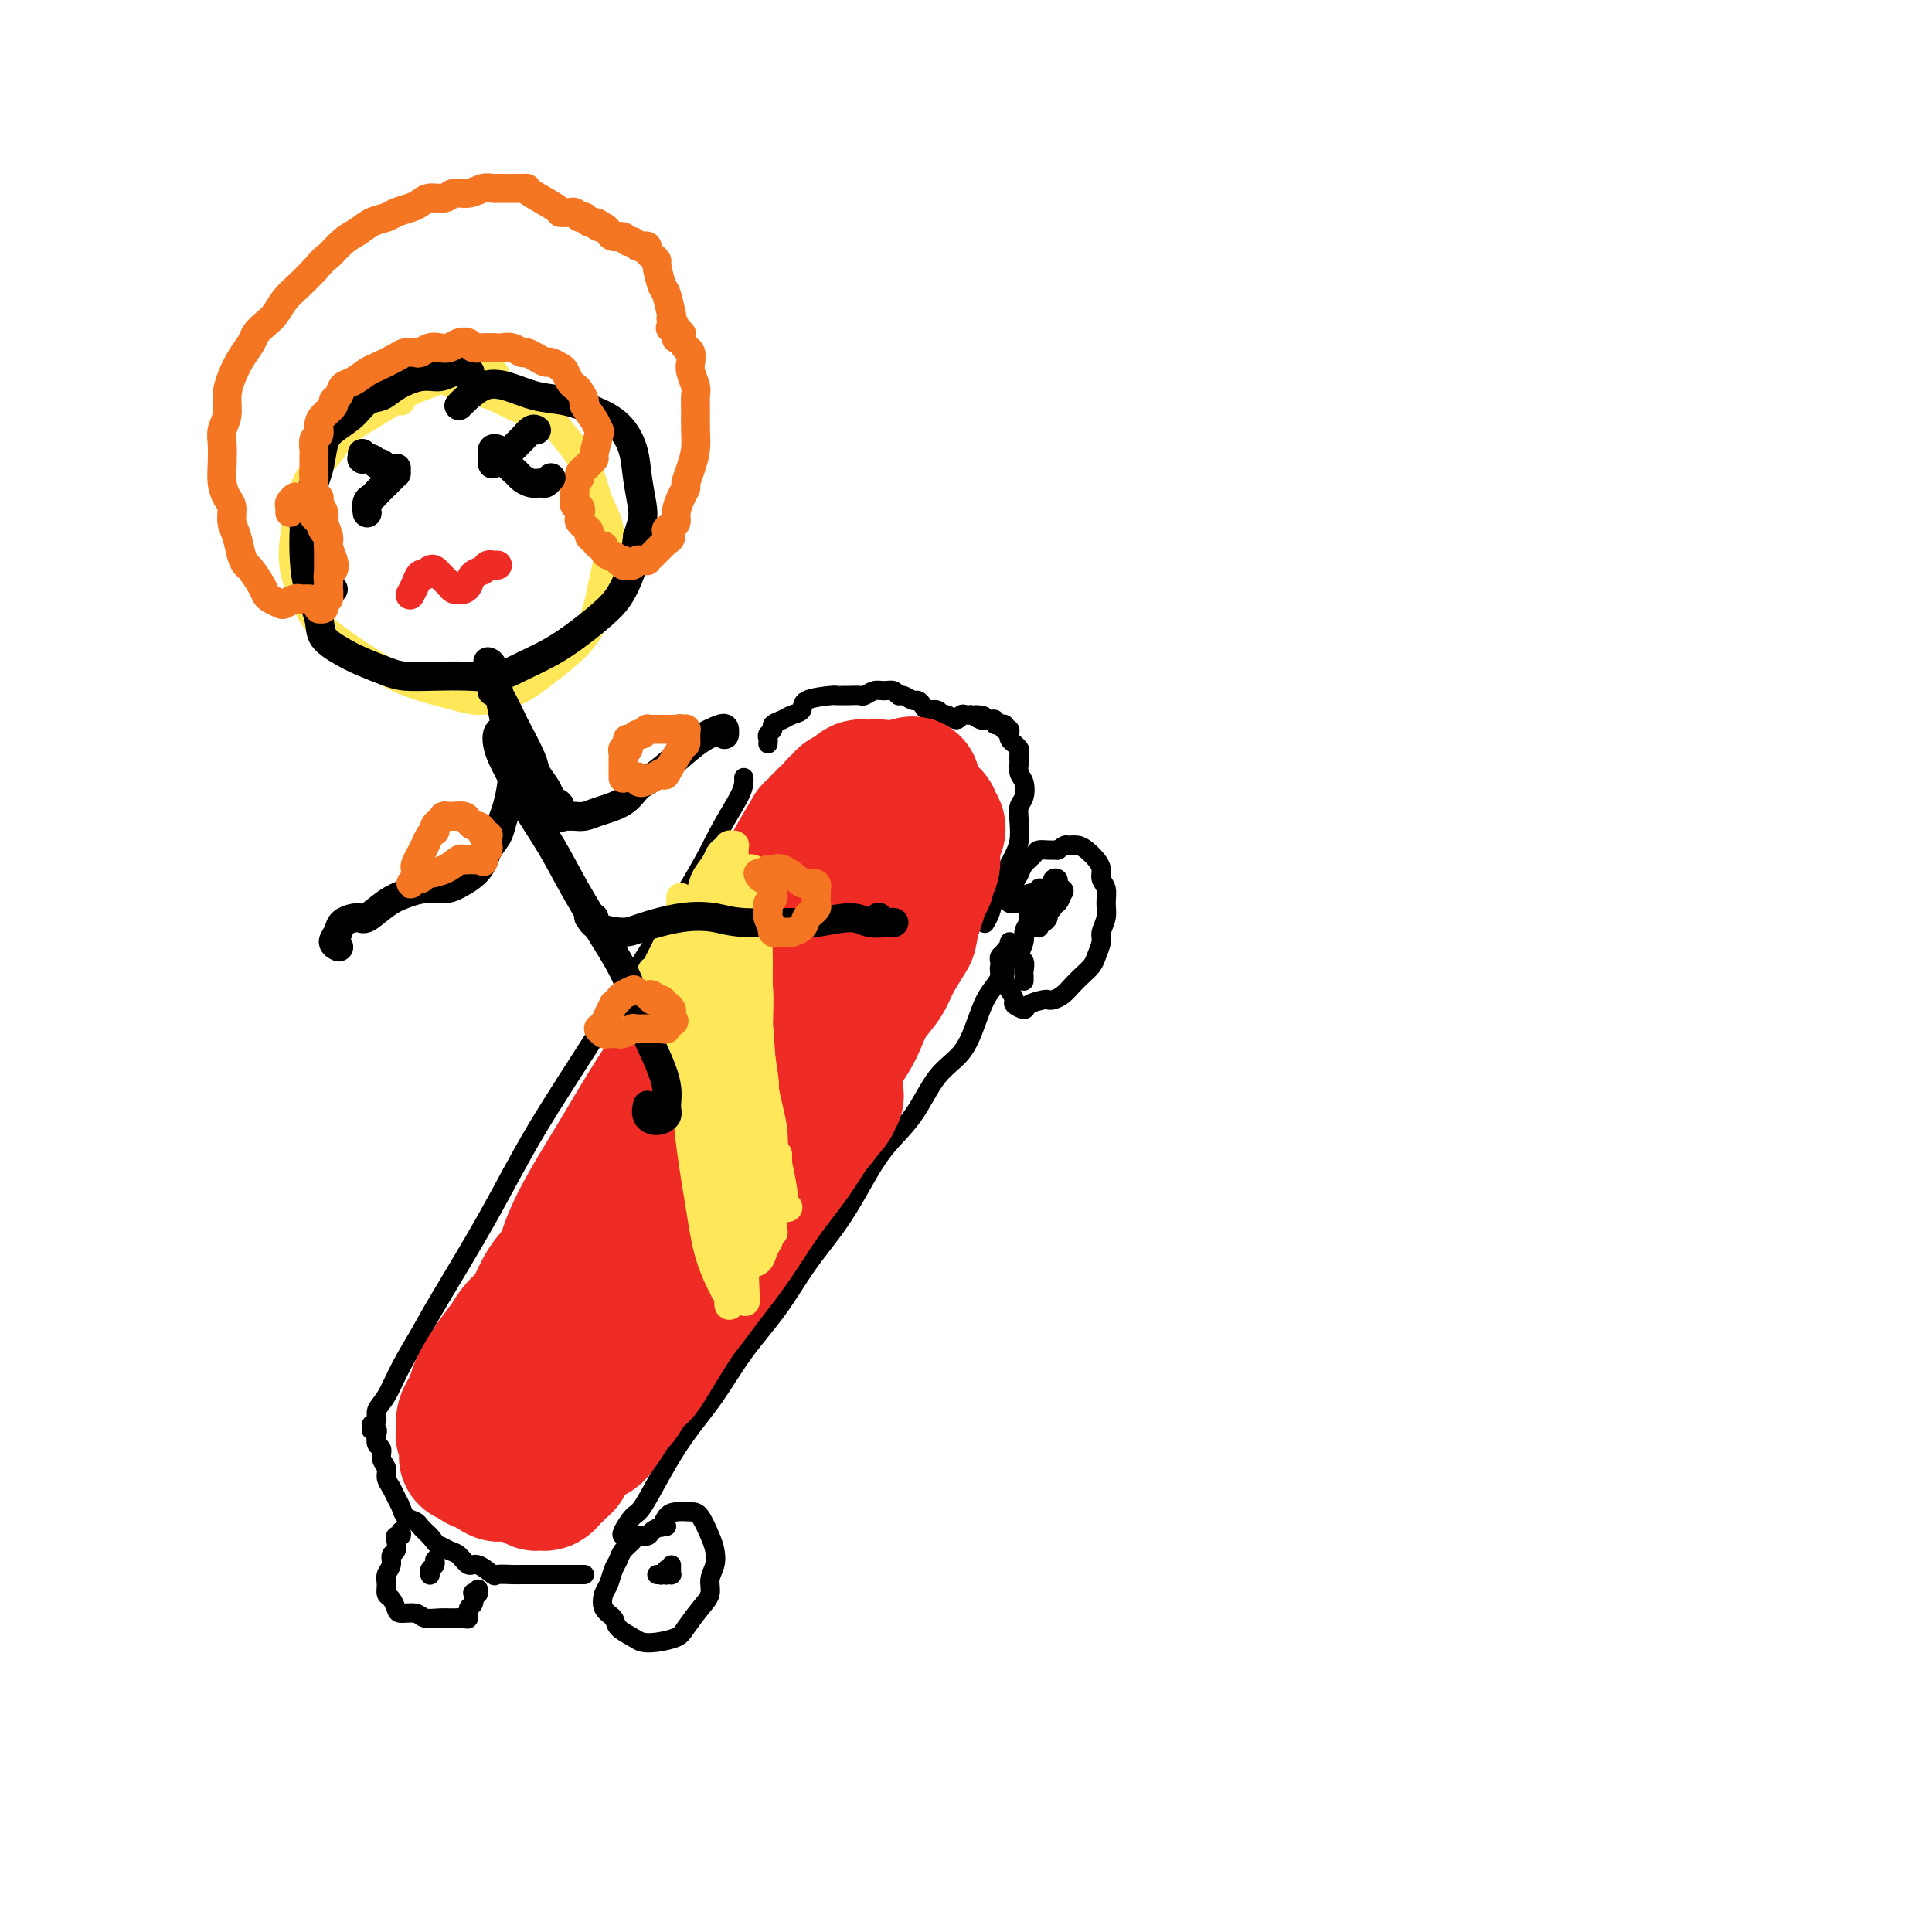 <svg viewBox='0 0 400 400' version='1.1' xmlns='http://www.w3.org/2000/svg' xmlns:xlink='http://www.w3.org/1999/xlink'><g fill='none' stroke='#000000' stroke-width='4' stroke-linecap='round' stroke-linejoin='round'><path d='M154,161c0.018,0.242 0.035,0.484 0,1c-0.035,0.516 -0.123,1.305 -1,3c-0.877,1.695 -2.542,4.294 -4,7c-1.458,2.706 -2.709,5.519 -6,11c-3.291,5.481 -8.622,13.631 -12,19c-3.378,5.369 -4.804,7.956 -8,13c-3.196,5.044 -8.161,12.546 -12,19c-3.839,6.454 -6.551,11.861 -10,18c-3.449,6.139 -7.636,13.010 -10,17c-2.364,3.990 -2.906,5.100 -4,7c-1.094,1.900 -2.742,4.590 -4,7c-1.258,2.410 -2.127,4.540 -3,6c-0.873,1.460 -1.750,2.251 -2,3c-0.250,0.749 0.128,1.455 0,2c-0.128,0.545 -0.763,0.930 -1,1c-0.237,0.070 -0.077,-0.176 0,0c0.077,0.176 0.072,0.772 0,1c-0.072,0.228 -0.211,0.088 0,0c0.211,-0.088 0.774,-0.123 1,0c0.226,0.123 0.117,0.403 0,1c-0.117,0.597 -0.242,1.511 0,2c0.242,0.489 0.853,0.554 1,1c0.147,0.446 -0.168,1.274 0,2c0.168,0.726 0.819,1.349 1,2c0.181,0.651 -0.107,1.330 0,2c0.107,0.670 0.610,1.331 1,2c0.390,0.669 0.667,1.344 1,2c0.333,0.656 0.722,1.292 1,2c0.278,0.708 0.446,1.489 1,2c0.554,0.511 1.495,0.753 2,1c0.505,0.247 0.573,0.499 1,1c0.427,0.501 1.214,1.250 2,2'/><path d='M89,318c1.749,2.256 1.622,1.895 2,2c0.378,0.105 1.261,0.677 2,1c0.739,0.323 1.334,0.398 2,1c0.666,0.602 1.404,1.730 2,2c0.596,0.270 1.051,-0.320 2,0c0.949,0.320 2.393,1.550 3,2c0.607,0.450 0.378,0.121 1,0c0.622,-0.121 2.097,-0.032 3,0c0.903,0.032 1.235,0.009 2,0c0.765,-0.009 1.963,-0.002 3,0c1.037,0.002 1.914,0.001 3,0c1.086,-0.001 2.382,-0.000 3,0c0.618,0.000 0.557,0.000 1,0c0.443,-0.000 1.388,-0.000 2,0c0.612,0.000 0.889,0.000 1,0c0.111,-0.000 0.055,-0.000 0,0'/><path d='M159,154c0.034,-0.333 0.068,-0.667 0,-1c-0.068,-0.333 -0.237,-0.667 0,-1c0.237,-0.333 0.880,-0.666 1,-1c0.120,-0.334 -0.284,-0.671 0,-1c0.284,-0.329 1.257,-0.652 2,-1c0.743,-0.348 1.256,-0.720 2,-1c0.744,-0.280 1.718,-0.467 2,-1c0.282,-0.533 -0.129,-1.411 1,-2c1.129,-0.589 3.798,-0.890 5,-1c1.202,-0.110 0.937,-0.028 1,0c0.063,0.028 0.454,0.004 1,0c0.546,-0.004 1.248,0.013 2,0c0.752,-0.013 1.553,-0.057 2,0c0.447,0.057 0.540,0.216 1,0c0.460,-0.216 1.288,-0.805 2,-1c0.712,-0.195 1.308,0.004 2,0c0.692,-0.004 1.481,-0.212 2,0c0.519,0.212 0.769,0.844 1,1c0.231,0.156 0.442,-0.164 1,0c0.558,0.164 1.463,0.813 2,1c0.537,0.187 0.708,-0.089 1,0c0.292,0.089 0.707,0.545 1,1c0.293,0.455 0.463,0.911 1,1c0.537,0.089 1.439,-0.190 2,0c0.561,0.190 0.780,0.850 1,1c0.220,0.150 0.440,-0.208 1,0c0.560,0.208 1.459,0.984 2,1c0.541,0.016 0.722,-0.726 1,-1c0.278,-0.274 0.651,-0.078 1,0c0.349,0.078 0.675,0.039 1,0'/><path d='M201,148c4.664,0.558 1.824,-0.047 1,0c-0.824,0.047 0.366,0.745 1,1c0.634,0.255 0.710,0.067 1,0c0.290,-0.067 0.795,-0.014 1,0c0.205,0.014 0.112,-0.010 0,0c-0.112,0.010 -0.241,0.056 0,0c0.241,-0.056 0.853,-0.212 1,0c0.147,0.212 -0.171,0.793 0,1c0.171,0.207 0.829,0.042 1,0c0.171,-0.042 -0.147,0.040 0,0c0.147,-0.040 0.757,-0.203 1,0c0.243,0.203 0.118,0.772 0,1c-0.118,0.228 -0.229,0.116 0,0c0.229,-0.116 0.797,-0.237 1,0c0.203,0.237 0.039,0.833 0,1c-0.039,0.167 0.046,-0.096 0,0c-0.046,0.096 -0.222,0.549 0,1c0.222,0.451 0.844,0.899 1,1c0.156,0.101 -0.154,-0.146 0,0c0.154,0.146 0.772,0.686 1,1c0.228,0.314 0.064,0.400 0,1c-0.064,0.600 -0.030,1.712 0,2c0.030,0.288 0.057,-0.247 0,0c-0.057,0.247 -0.198,1.275 0,2c0.198,0.725 0.733,1.145 1,2c0.267,0.855 0.265,2.144 0,3c-0.265,0.856 -0.792,1.279 -1,2c-0.208,0.721 -0.097,1.740 0,3c0.097,1.260 0.180,2.762 0,4c-0.180,1.238 -0.623,2.211 -1,3c-0.377,0.789 -0.689,1.395 -1,2'/><path d='M209,179c-0.426,4.477 -0.493,3.669 -1,4c-0.507,0.331 -1.456,1.800 -2,3c-0.544,1.200 -0.685,2.131 -1,3c-0.315,0.869 -0.804,1.677 -1,2c-0.196,0.323 -0.098,0.162 0,0'/><path d='M129,318c-0.190,-0.101 -0.380,-0.201 0,-1c0.380,-0.799 1.332,-2.296 2,-3c0.668,-0.704 1.054,-0.614 2,-2c0.946,-1.386 2.454,-4.247 4,-7c1.546,-2.753 3.132,-5.399 5,-8c1.868,-2.601 4.018,-5.158 6,-8c1.982,-2.842 3.796,-5.968 6,-9c2.204,-3.032 4.797,-5.968 7,-9c2.203,-3.032 4.017,-6.159 6,-9c1.983,-2.841 4.136,-5.397 6,-8c1.864,-2.603 3.440,-5.254 5,-8c1.560,-2.746 3.103,-5.587 5,-8c1.897,-2.413 4.146,-4.396 6,-7c1.854,-2.604 3.312,-5.828 5,-8c1.688,-2.172 3.605,-3.292 5,-5c1.395,-1.708 2.268,-4.004 3,-6c0.732,-1.996 1.325,-3.690 2,-5c0.675,-1.310 1.434,-2.234 2,-3c0.566,-0.766 0.940,-1.372 1,-2c0.060,-0.628 -0.194,-1.277 0,-2c0.194,-0.723 0.836,-1.519 1,-2c0.164,-0.481 -0.151,-0.648 0,-1c0.151,-0.352 0.769,-0.889 1,-1c0.231,-0.111 0.076,0.205 0,0c-0.076,-0.205 -0.072,-0.931 0,-1c0.072,-0.069 0.212,0.520 0,1c-0.212,0.480 -0.775,0.851 -1,1c-0.225,0.149 -0.113,0.074 0,0'/><path d='M83,317c0.111,0.438 0.222,0.876 0,1c-0.222,0.124 -0.776,-0.066 -1,0c-0.224,0.066 -0.116,0.388 0,1c0.116,0.612 0.242,1.515 0,2c-0.242,0.485 -0.850,0.554 -1,1c-0.150,0.446 0.159,1.270 0,2c-0.159,0.730 -0.785,1.365 -1,2c-0.215,0.635 -0.018,1.270 0,2c0.018,0.730 -0.143,1.553 0,2c0.143,0.447 0.590,0.516 1,1c0.410,0.484 0.784,1.384 1,2c0.216,0.616 0.274,0.950 1,1c0.726,0.050 2.120,-0.183 3,0c0.880,0.183 1.245,0.783 2,1c0.755,0.217 1.900,0.051 3,0c1.100,-0.051 2.155,0.013 3,0c0.845,-0.013 1.481,-0.102 2,0c0.519,0.102 0.923,0.395 1,0c0.077,-0.395 -0.172,-1.478 0,-2c0.172,-0.522 0.764,-0.483 1,-1c0.236,-0.517 0.116,-1.589 0,-2c-0.116,-0.411 -0.227,-0.162 0,0c0.227,0.162 0.792,0.236 1,0c0.208,-0.236 0.059,-0.782 0,-1c-0.059,-0.218 -0.030,-0.109 0,0'/><path d='M138,316c-0.211,-0.082 -0.423,-0.163 -1,0c-0.577,0.163 -1.520,0.571 -2,1c-0.480,0.429 -0.496,0.878 -1,1c-0.504,0.122 -1.497,-0.082 -2,0c-0.503,0.082 -0.516,0.449 -1,1c-0.484,0.551 -1.439,1.287 -2,2c-0.561,0.713 -0.727,1.402 -1,2c-0.273,0.598 -0.654,1.105 -1,2c-0.346,0.895 -0.656,2.179 -1,3c-0.344,0.821 -0.723,1.179 -1,2c-0.277,0.821 -0.451,2.104 0,3c0.451,0.896 1.526,1.404 2,2c0.474,0.596 0.347,1.282 1,2c0.653,0.718 2.085,1.470 3,2c0.915,0.530 1.312,0.837 2,1c0.688,0.163 1.667,0.182 3,0c1.333,-0.182 3.022,-0.565 4,-1c0.978,-0.435 1.247,-0.920 2,-2c0.753,-1.080 1.992,-2.754 3,-4c1.008,-1.246 1.785,-2.065 2,-3c0.215,-0.935 -0.131,-1.988 0,-3c0.131,-1.012 0.738,-1.984 1,-3c0.262,-1.016 0.180,-2.077 0,-3c-0.180,-0.923 -0.457,-1.710 -1,-3c-0.543,-1.290 -1.350,-3.084 -2,-4c-0.650,-0.916 -1.141,-0.953 -2,-1c-0.859,-0.047 -2.086,-0.106 -3,0c-0.914,0.106 -1.515,0.375 -2,1c-0.485,0.625 -0.853,1.607 -1,2c-0.147,0.393 -0.074,0.196 0,0'/><path d='M212,203c-0.003,0.098 -0.006,0.197 0,0c0.006,-0.197 0.020,-0.689 0,-1c-0.020,-0.311 -0.073,-0.439 0,-1c0.073,-0.561 0.271,-1.554 0,-2c-0.271,-0.446 -1.011,-0.346 -1,-1c0.011,-0.654 0.772,-2.063 1,-3c0.228,-0.937 -0.079,-1.403 0,-2c0.079,-0.597 0.543,-1.327 1,-2c0.457,-0.673 0.907,-1.291 1,-2c0.093,-0.709 -0.172,-1.511 0,-2c0.172,-0.489 0.779,-0.667 1,-1c0.221,-0.333 0.055,-0.821 0,-1c-0.055,-0.179 0.000,-0.048 0,0c-0.000,0.048 -0.056,0.012 0,0c0.056,-0.012 0.222,-0.000 0,0c-0.222,0.000 -0.833,-0.010 -1,0c-0.167,0.010 0.109,0.041 0,0c-0.109,-0.041 -0.603,-0.155 -1,0c-0.397,0.155 -0.698,0.578 -1,1c-0.302,0.422 -0.604,0.842 -1,1c-0.396,0.158 -0.887,0.054 -1,0c-0.113,-0.054 0.151,-0.059 0,0c-0.151,0.059 -0.717,0.182 -1,0c-0.283,-0.182 -0.284,-0.667 0,-1c0.284,-0.333 0.854,-0.512 1,-1c0.146,-0.488 -0.130,-1.283 0,-2c0.130,-0.717 0.668,-1.355 1,-2c0.332,-0.645 0.459,-1.297 1,-2c0.541,-0.703 1.495,-1.456 2,-2c0.505,-0.544 0.559,-0.877 1,-1c0.441,-0.123 1.269,-0.035 2,0c0.731,0.035 1.366,0.018 2,0'/><path d='M219,176c1.749,-1.300 1.621,-1.050 2,-1c0.379,0.050 1.263,-0.100 2,0c0.737,0.100 1.326,0.449 2,1c0.674,0.551 1.434,1.306 2,2c0.566,0.694 0.937,1.329 1,2c0.063,0.671 -0.183,1.377 0,2c0.183,0.623 0.796,1.163 1,2c0.204,0.837 -0.001,1.971 0,3c0.001,1.029 0.208,1.952 0,3c-0.208,1.048 -0.832,2.220 -1,3c-0.168,0.780 0.121,1.167 0,2c-0.121,0.833 -0.651,2.110 -1,3c-0.349,0.890 -0.517,1.391 -1,2c-0.483,0.609 -1.282,1.326 -2,2c-0.718,0.674 -1.356,1.304 -2,2c-0.644,0.696 -1.294,1.457 -2,2c-0.706,0.543 -1.469,0.868 -2,1c-0.531,0.132 -0.829,0.071 -1,0c-0.171,-0.071 -0.213,-0.151 -1,0c-0.787,0.151 -2.319,0.532 -3,1c-0.681,0.468 -0.512,1.023 -1,1c-0.488,-0.023 -1.634,-0.624 -2,-1c-0.366,-0.376 0.046,-0.529 0,-1c-0.046,-0.471 -0.552,-1.262 -1,-2c-0.448,-0.738 -0.838,-1.424 -1,-2c-0.162,-0.576 -0.096,-1.044 0,-2c0.096,-0.956 0.222,-2.401 0,-3c-0.222,-0.599 -0.790,-0.354 -1,0c-0.210,0.354 -0.060,0.815 0,1c0.060,0.185 0.030,0.092 0,0'/><path d='M136,326c0.415,0.008 0.829,0.017 1,0c0.171,-0.017 0.098,-0.058 0,0c-0.098,0.058 -0.222,0.215 0,0c0.222,-0.215 0.791,-0.804 1,-1c0.209,-0.196 0.060,0.000 0,0c-0.060,-0.000 -0.030,-0.196 0,0c0.030,0.196 0.061,0.785 0,1c-0.061,0.215 -0.212,0.057 0,0c0.212,-0.057 0.789,-0.015 1,0c0.211,0.015 0.057,0.001 0,0c-0.057,-0.001 -0.015,0.010 0,0c0.015,-0.010 0.004,-0.041 0,0c-0.004,0.041 -0.001,0.155 0,0c0.001,-0.155 0.000,-0.578 0,-1c-0.000,-0.422 -0.000,-0.845 0,-1c0.000,-0.155 0.000,-0.044 0,0c-0.000,0.044 -0.000,0.022 0,0'/><path d='M89,326c0.030,0.090 0.061,0.181 0,0c-0.061,-0.181 -0.212,-0.633 0,-1c0.212,-0.367 0.789,-0.648 1,-1c0.211,-0.352 0.057,-0.774 0,-1c-0.057,-0.226 -0.015,-0.257 0,0c0.015,0.257 0.004,0.800 0,1c-0.004,0.200 -0.001,0.057 0,0c0.001,-0.057 0.001,-0.029 0,0'/><path d='M218,183c0.030,0.105 0.061,0.209 0,0c-0.061,-0.209 -0.212,-0.733 0,-1c0.212,-0.267 0.789,-0.279 1,0c0.211,0.279 0.058,0.848 0,1c-0.058,0.152 -0.020,-0.114 0,0c0.020,0.114 0.020,0.608 0,1c-0.020,0.392 -0.062,0.682 0,1c0.062,0.318 0.228,0.662 0,1c-0.228,0.338 -0.848,0.669 -1,1c-0.152,0.331 0.166,0.662 0,1c-0.166,0.338 -0.815,0.683 -1,1c-0.185,0.317 0.095,0.607 0,1c-0.095,0.393 -0.565,0.890 -1,1c-0.435,0.110 -0.833,-0.165 -1,0c-0.167,0.165 -0.101,0.772 0,1c0.101,0.228 0.237,0.076 0,0c-0.237,-0.076 -0.848,-0.077 -1,0c-0.152,0.077 0.155,0.232 0,0c-0.155,-0.232 -0.774,-0.850 -1,-1c-0.226,-0.150 -0.061,0.167 0,0c0.061,-0.167 0.017,-0.818 0,-1c-0.017,-0.182 -0.006,0.105 0,0c0.006,-0.105 0.006,-0.601 0,-1c-0.006,-0.399 -0.017,-0.699 0,-1c0.017,-0.301 0.061,-0.601 0,-1c-0.061,-0.399 -0.227,-0.895 0,-1c0.227,-0.105 0.848,0.182 1,0c0.152,-0.182 -0.165,-0.832 0,-1c0.165,-0.168 0.814,0.147 1,0c0.186,-0.147 -0.090,-0.756 0,-1c0.090,-0.244 0.545,-0.122 1,0'/><path d='M216,184c0.465,-0.297 0.128,-0.038 0,0c-0.128,0.038 -0.048,-0.145 0,0c0.048,0.145 0.062,0.616 0,1c-0.062,0.384 -0.202,0.680 0,1c0.202,0.320 0.744,0.664 1,1c0.256,0.336 0.226,0.664 0,1c-0.226,0.336 -0.648,0.679 -1,1c-0.352,0.321 -0.635,0.619 -1,1c-0.365,0.381 -0.811,0.846 -1,1c-0.189,0.154 -0.119,-0.004 0,0c0.119,0.004 0.288,0.171 0,0c-0.288,-0.171 -1.033,-0.680 -1,-1c0.033,-0.320 0.843,-0.451 1,-1c0.157,-0.549 -0.340,-1.516 0,-2c0.340,-0.484 1.518,-0.486 2,-1c0.482,-0.514 0.270,-1.542 1,-2c0.730,-0.458 2.403,-0.348 3,0c0.597,0.348 0.119,0.934 0,1c-0.119,0.066 0.122,-0.389 0,0c-0.122,0.389 -0.607,1.621 -1,2c-0.393,0.379 -0.694,-0.095 -1,0c-0.306,0.095 -0.618,0.757 -1,1c-0.382,0.243 -0.834,0.065 -1,0c-0.166,-0.065 -0.048,-0.019 0,0c0.048,0.019 0.024,0.009 0,0'/></g>
<g fill='none' stroke='#EE2B24' stroke-width='28' stroke-linecap='round' stroke-linejoin='round'><path d='M120,265c0.381,-0.294 0.762,-0.587 1,-1c0.238,-0.413 0.334,-0.945 0,-1c-0.334,-0.055 -1.098,0.368 -2,2c-0.902,1.632 -1.941,4.472 -3,7c-1.059,2.528 -2.136,4.744 -3,6c-0.864,1.256 -1.514,1.552 -2,3c-0.486,1.448 -0.808,4.049 -1,5c-0.192,0.951 -0.253,0.254 0,0c0.253,-0.254 0.819,-0.064 2,-1c1.181,-0.936 2.977,-2.998 4,-5c1.023,-2.002 1.272,-3.944 2,-6c0.728,-2.056 1.935,-4.224 3,-6c1.065,-1.776 1.989,-3.158 3,-5c1.011,-1.842 2.109,-4.144 3,-6c0.891,-1.856 1.574,-3.267 2,-4c0.426,-0.733 0.597,-0.789 0,0c-0.597,0.789 -1.960,2.422 -3,4c-1.040,1.578 -1.757,3.100 -3,5c-1.243,1.900 -3.010,4.178 -4,6c-0.990,1.822 -1.201,3.188 -2,5c-0.799,1.812 -2.187,4.070 -3,6c-0.813,1.930 -1.052,3.531 -1,4c0.052,0.469 0.396,-0.192 1,-1c0.604,-0.808 1.468,-1.761 2,-3c0.532,-1.239 0.732,-2.764 1,-4c0.268,-1.236 0.606,-2.182 1,-3c0.394,-0.818 0.846,-1.506 1,-2c0.154,-0.494 0.010,-0.792 0,-1c-0.010,-0.208 0.113,-0.325 0,0c-0.113,0.325 -0.461,1.093 -1,2c-0.539,0.907 -1.270,1.954 -2,3'/><path d='M116,274c-0.871,1.520 -1.547,2.821 -2,4c-0.453,1.179 -0.681,2.238 -1,3c-0.319,0.762 -0.729,1.227 -1,2c-0.271,0.773 -0.402,1.854 -1,3c-0.598,1.146 -1.663,2.358 -2,3c-0.337,0.642 0.053,0.715 0,1c-0.053,0.285 -0.551,0.783 -1,1c-0.449,0.217 -0.849,0.155 -1,0c-0.151,-0.155 -0.052,-0.401 0,-1c0.052,-0.599 0.059,-1.550 0,-2c-0.059,-0.450 -0.184,-0.397 0,-1c0.184,-0.603 0.676,-1.861 1,-3c0.324,-1.139 0.479,-2.160 1,-3c0.521,-0.840 1.408,-1.498 2,-2c0.592,-0.502 0.888,-0.848 1,-1c0.112,-0.152 0.041,-0.112 0,0c-0.041,0.112 -0.052,0.295 0,1c0.052,0.705 0.169,1.932 0,3c-0.169,1.068 -0.622,1.977 -1,3c-0.378,1.023 -0.679,2.158 -1,3c-0.321,0.842 -0.661,1.389 -1,2c-0.339,0.611 -0.678,1.286 -1,2c-0.322,0.714 -0.626,1.467 -1,2c-0.374,0.533 -0.818,0.848 -1,1c-0.182,0.152 -0.101,0.143 0,0c0.101,-0.143 0.223,-0.420 0,-1c-0.223,-0.580 -0.792,-1.465 -1,-2c-0.208,-0.535 -0.056,-0.721 0,-1c0.056,-0.279 0.016,-0.651 0,-1c-0.016,-0.349 -0.008,-0.674 0,-1'/><path d='M105,289c-0.334,-0.979 -0.668,-0.427 -1,0c-0.332,0.427 -0.662,0.730 -1,1c-0.338,0.270 -0.683,0.509 -1,1c-0.317,0.491 -0.607,1.234 -1,2c-0.393,0.766 -0.890,1.553 -1,2c-0.110,0.447 0.167,0.553 0,1c-0.167,0.447 -0.778,1.234 -1,2c-0.222,0.766 -0.056,1.512 0,2c0.056,0.488 0.001,0.719 0,1c-0.001,0.281 0.053,0.611 0,1c-0.053,0.389 -0.214,0.837 0,1c0.214,0.163 0.803,0.041 1,0c0.197,-0.041 0.001,0.000 0,0c-0.001,-0.000 0.192,-0.041 0,0c-0.192,0.041 -0.770,0.166 -1,0c-0.230,-0.166 -0.114,-0.621 0,-1c0.114,-0.379 0.226,-0.682 0,-1c-0.226,-0.318 -0.788,-0.652 -1,-1c-0.212,-0.348 -0.072,-0.709 0,-1c0.072,-0.291 0.076,-0.513 0,-1c-0.076,-0.487 -0.232,-1.240 0,-2c0.232,-0.760 0.851,-1.528 1,-2c0.149,-0.472 -0.171,-0.648 0,-1c0.171,-0.352 0.834,-0.879 1,-1c0.166,-0.121 -0.165,0.164 0,0c0.165,-0.164 0.825,-0.778 1,-1c0.175,-0.222 -0.135,-0.054 0,0c0.135,0.054 0.717,-0.006 1,0c0.283,0.006 0.269,0.079 0,0c-0.269,-0.079 -0.791,-0.308 -1,0c-0.209,0.308 -0.104,1.154 0,2'/><path d='M101,293c0.082,-1.076 -0.714,0.233 -1,1c-0.286,0.767 -0.063,0.991 0,1c0.063,0.009 -0.036,-0.197 0,0c0.036,0.197 0.206,0.799 0,1c-0.206,0.201 -0.787,0.002 -1,0c-0.213,-0.002 -0.057,0.192 0,0c0.057,-0.192 0.015,-0.769 0,-1c-0.015,-0.231 -0.004,-0.114 0,0c0.004,0.114 0.001,0.227 0,0c-0.001,-0.227 -0.000,-0.794 0,-1c0.000,-0.206 0.000,-0.052 0,0c-0.000,0.052 -0.000,0.000 0,0c0.000,-0.000 0.001,0.051 0,0c-0.001,-0.051 -0.004,-0.206 0,0c0.004,0.206 0.015,0.772 0,1c-0.015,0.228 -0.056,0.117 0,0c0.056,-0.117 0.207,-0.242 0,0c-0.207,0.242 -0.774,0.850 -1,1c-0.226,0.150 -0.113,-0.157 0,0c0.113,0.157 0.226,0.777 0,1c-0.226,0.223 -0.793,0.048 -1,0c-0.207,-0.048 -0.056,0.029 0,0c0.056,-0.029 0.015,-0.165 0,0c-0.015,0.165 -0.004,0.632 0,1c0.004,0.368 0.001,0.638 0,1c-0.001,0.362 -0.000,0.815 0,1c0.000,0.185 0.000,0.101 0,0c-0.000,-0.101 -0.000,-0.220 0,0c0.000,0.220 0.000,0.777 0,1c-0.000,0.223 -0.000,0.111 0,0'/><path d='M97,301c-0.681,1.221 -0.382,0.272 0,0c0.382,-0.272 0.849,0.133 1,0c0.151,-0.133 -0.012,-0.805 0,-1c0.012,-0.195 0.200,0.087 0,0c-0.200,-0.087 -0.787,-0.543 -1,-1c-0.213,-0.457 -0.053,-0.914 0,-1c0.053,-0.086 0.000,0.199 0,0c-0.000,-0.199 0.052,-0.880 0,-1c-0.052,-0.120 -0.210,0.322 0,0c0.210,-0.322 0.787,-1.410 1,-2c0.213,-0.590 0.060,-0.684 0,-1c-0.060,-0.316 -0.029,-0.856 0,-1c0.029,-0.144 0.056,0.108 0,0c-0.056,-0.108 -0.196,-0.577 0,-1c0.196,-0.423 0.728,-0.801 1,-1c0.272,-0.199 0.284,-0.217 0,0c-0.284,0.217 -0.865,0.671 -1,1c-0.135,0.329 0.174,0.533 0,1c-0.174,0.467 -0.831,1.198 -1,2c-0.169,0.802 0.151,1.677 0,2c-0.151,0.323 -0.773,0.095 -1,0c-0.227,-0.095 -0.058,-0.056 0,0c0.058,0.056 0.005,0.129 0,0c-0.005,-0.129 0.039,-0.458 0,-1c-0.039,-0.542 -0.159,-1.295 0,-2c0.159,-0.705 0.598,-1.360 1,-2c0.402,-0.640 0.768,-1.264 1,-2c0.232,-0.736 0.332,-1.583 1,-3c0.668,-1.417 1.905,-3.405 3,-5c1.095,-1.595 2.047,-2.798 3,-4'/><path d='M105,278c1.709,-2.863 1.980,-3.021 3,-4c1.020,-0.979 2.787,-2.780 4,-4c1.213,-1.220 1.872,-1.860 3,-3c1.128,-1.140 2.726,-2.781 4,-4c1.274,-1.219 2.225,-2.017 3,-3c0.775,-0.983 1.373,-2.151 2,-3c0.627,-0.849 1.281,-1.379 2,-2c0.719,-0.621 1.503,-1.333 2,-2c0.497,-0.667 0.707,-1.289 1,-2c0.293,-0.711 0.668,-1.511 1,-2c0.332,-0.489 0.621,-0.665 1,-1c0.379,-0.335 0.846,-0.828 1,-1c0.154,-0.172 -0.007,-0.024 0,0c0.007,0.024 0.180,-0.075 0,0c-0.180,0.075 -0.713,0.323 -1,1c-0.287,0.677 -0.327,1.782 -1,3c-0.673,1.218 -1.979,2.548 -3,4c-1.021,1.452 -1.757,3.025 -3,5c-1.243,1.975 -2.992,4.350 -4,6c-1.008,1.650 -1.275,2.573 -3,5c-1.725,2.427 -4.907,6.357 -6,8c-1.093,1.643 -0.099,1.000 0,1c0.099,0.000 -0.699,0.643 -1,1c-0.301,0.357 -0.104,0.427 0,0c0.104,-0.427 0.116,-1.350 0,-2c-0.116,-0.650 -0.361,-1.027 0,-2c0.361,-0.973 1.326,-2.543 2,-4c0.674,-1.457 1.057,-2.803 2,-5c0.943,-2.197 2.446,-5.245 4,-8c1.554,-2.755 3.158,-5.216 5,-8c1.842,-2.784 3.921,-5.892 6,-9'/><path d='M129,243c3.723,-7.030 4.030,-6.604 6,-9c1.970,-2.396 5.602,-7.615 8,-11c2.398,-3.385 3.560,-4.935 5,-7c1.440,-2.065 3.157,-4.644 5,-7c1.843,-2.356 3.811,-4.488 5,-6c1.189,-1.512 1.597,-2.404 2,-3c0.403,-0.596 0.800,-0.898 1,-1c0.200,-0.102 0.202,-0.005 0,0c-0.202,0.005 -0.609,-0.083 -1,0c-0.391,0.083 -0.768,0.335 -1,1c-0.232,0.665 -0.320,1.743 -1,3c-0.680,1.257 -1.950,2.695 -3,4c-1.050,1.305 -1.878,2.479 -3,4c-1.122,1.521 -2.537,3.389 -4,6c-1.463,2.611 -2.973,5.964 -4,8c-1.027,2.036 -1.570,2.756 -5,8c-3.430,5.244 -9.749,15.011 -13,20c-3.251,4.989 -3.436,5.198 -5,7c-1.564,1.802 -4.508,5.195 -7,8c-2.492,2.805 -4.533,5.021 -6,7c-1.467,1.979 -2.360,3.722 -3,5c-0.640,1.278 -1.029,2.093 -1,2c0.029,-0.093 0.475,-1.092 1,-2c0.525,-0.908 1.130,-1.725 2,-3c0.870,-1.275 2.005,-3.009 3,-5c0.995,-1.991 1.849,-4.238 3,-6c1.151,-1.762 2.597,-3.039 4,-5c1.403,-1.961 2.762,-4.605 4,-7c1.238,-2.395 2.354,-4.541 4,-7c1.646,-2.459 3.823,-5.229 6,-8'/><path d='M131,239c4.966,-7.914 4.381,-7.198 5,-8c0.619,-0.802 2.441,-3.123 4,-5c1.559,-1.877 2.853,-3.312 4,-5c1.147,-1.688 2.147,-3.631 3,-5c0.853,-1.369 1.561,-2.165 2,-3c0.439,-0.835 0.611,-1.710 1,-2c0.389,-0.290 0.996,0.004 1,0c0.004,-0.004 -0.593,-0.307 -1,0c-0.407,0.307 -0.622,1.225 -1,2c-0.378,0.775 -0.917,1.407 -2,3c-1.083,1.593 -2.708,4.145 -5,8c-2.292,3.855 -5.250,9.012 -7,12c-1.750,2.988 -2.291,3.808 -4,7c-1.709,3.192 -4.584,8.755 -8,15c-3.416,6.245 -7.372,13.172 -9,16c-1.628,2.828 -0.927,1.556 -1,1c-0.073,-0.556 -0.918,-0.397 -1,-1c-0.082,-0.603 0.601,-1.970 1,-3c0.399,-1.030 0.513,-1.724 1,-3c0.487,-1.276 1.346,-3.135 2,-5c0.654,-1.865 1.104,-3.735 2,-6c0.896,-2.265 2.240,-4.923 4,-8c1.760,-3.077 3.937,-6.572 6,-10c2.063,-3.428 4.011,-6.789 6,-10c1.989,-3.211 4.018,-6.273 6,-9c1.982,-2.727 3.918,-5.119 6,-8c2.082,-2.881 4.309,-6.252 7,-10c2.691,-3.748 5.845,-7.874 9,-12'/><path d='M162,190c6.464,-9.554 2.626,-3.940 2,-3c-0.626,0.940 1.962,-2.796 4,-6c2.038,-3.204 3.526,-5.877 5,-8c1.474,-2.123 2.932,-3.695 4,-5c1.068,-1.305 1.745,-2.343 2,-3c0.255,-0.657 0.089,-0.931 0,-1c-0.089,-0.069 -0.099,0.069 0,0c0.099,-0.069 0.307,-0.343 0,0c-0.307,0.343 -1.131,1.303 -2,2c-0.869,0.697 -1.784,1.132 -3,3c-1.216,1.868 -2.733,5.170 -4,7c-1.267,1.830 -2.283,2.189 -4,5c-1.717,2.811 -4.135,8.073 -6,11c-1.865,2.927 -3.176,3.517 -5,6c-1.824,2.483 -4.159,6.857 -6,10c-1.841,3.143 -3.188,5.055 -4,7c-0.812,1.945 -1.090,3.923 -2,6c-0.910,2.077 -2.452,4.252 -3,5c-0.548,0.748 -0.102,0.069 0,0c0.102,-0.069 -0.138,0.472 0,0c0.138,-0.472 0.655,-1.958 1,-3c0.345,-1.042 0.516,-1.641 1,-3c0.484,-1.359 1.279,-3.476 2,-5c0.721,-1.524 1.368,-2.453 2,-4c0.632,-1.547 1.250,-3.712 2,-5c0.750,-1.288 1.633,-1.697 3,-4c1.367,-2.303 3.220,-6.498 4,-8c0.780,-1.502 0.487,-0.310 1,-1c0.513,-0.690 1.830,-3.263 3,-5c1.170,-1.737 2.191,-2.639 3,-4c0.809,-1.361 1.404,-3.180 2,-5'/><path d='M164,179c4.134,-7.709 2.470,-3.480 2,-2c-0.470,1.480 0.255,0.212 1,-1c0.745,-1.212 1.509,-2.366 2,-3c0.491,-0.634 0.710,-0.747 1,-1c0.290,-0.253 0.650,-0.646 1,-1c0.350,-0.354 0.689,-0.668 1,-1c0.311,-0.332 0.594,-0.681 1,-1c0.406,-0.319 0.936,-0.607 1,-1c0.064,-0.393 -0.337,-0.890 0,-1c0.337,-0.110 1.414,0.168 2,0c0.586,-0.168 0.682,-0.781 1,-1c0.318,-0.219 0.859,-0.045 1,0c0.141,0.045 -0.116,-0.041 0,0c0.116,0.041 0.606,0.208 1,0c0.394,-0.208 0.693,-0.792 1,-1c0.307,-0.208 0.621,-0.042 1,0c0.379,0.042 0.824,-0.041 1,0c0.176,0.041 0.085,0.207 0,0c-0.085,-0.207 -0.162,-0.788 0,-1c0.162,-0.212 0.563,-0.056 1,0c0.437,0.056 0.908,0.011 1,0c0.092,-0.011 -0.196,0.011 0,0c0.196,-0.011 0.876,-0.056 1,0c0.124,0.056 -0.306,0.211 0,0c0.306,-0.211 1.350,-0.789 2,-1c0.650,-0.211 0.906,-0.057 1,0c0.094,0.057 0.025,0.015 0,0c-0.025,-0.015 -0.007,-0.004 0,0c0.007,0.004 0.002,0.001 0,0c-0.002,-0.001 -0.001,-0.001 0,0'/><path d='M188,163c2.215,-1.058 0.252,-0.702 -1,0c-1.252,0.702 -1.792,1.750 -2,2c-0.208,0.250 -0.082,-0.298 -1,0c-0.918,0.298 -2.879,1.440 -4,2c-1.121,0.560 -1.403,0.536 -2,1c-0.597,0.464 -1.511,1.414 -2,2c-0.489,0.586 -0.554,0.807 -1,1c-0.446,0.193 -1.274,0.358 -2,1c-0.726,0.642 -1.350,1.760 -2,3c-0.650,1.240 -1.326,2.603 -2,4c-0.674,1.397 -1.346,2.830 -2,4c-0.654,1.170 -1.289,2.079 -2,3c-0.711,0.921 -1.497,1.855 -2,3c-0.503,1.145 -0.723,2.500 -1,3c-0.277,0.500 -0.610,0.145 -1,0c-0.390,-0.145 -0.837,-0.081 -1,0c-0.163,0.081 -0.041,0.177 0,0c0.041,-0.177 -0.000,-0.628 0,-1c0.000,-0.372 0.042,-0.666 0,-1c-0.042,-0.334 -0.169,-0.709 0,-1c0.169,-0.291 0.633,-0.498 1,-1c0.367,-0.502 0.637,-1.301 1,-2c0.363,-0.699 0.818,-1.300 1,-2c0.182,-0.700 0.091,-1.501 0,-2c-0.091,-0.499 -0.182,-0.698 0,-1c0.182,-0.302 0.636,-0.707 1,-1c0.364,-0.293 0.636,-0.474 1,-1c0.364,-0.526 0.819,-1.399 1,-2c0.181,-0.601 0.087,-0.931 0,-1c-0.087,-0.069 -0.168,0.123 0,0c0.168,-0.123 0.584,-0.562 1,-1'/><path d='M167,175c0.710,-2.813 -0.016,-1.345 0,-1c0.016,0.345 0.774,-0.433 1,-1c0.226,-0.567 -0.079,-0.921 0,-1c0.079,-0.079 0.542,0.119 1,0c0.458,-0.119 0.910,-0.553 1,-1c0.090,-0.447 -0.182,-0.907 0,-1c0.182,-0.093 0.819,0.182 1,0c0.181,-0.182 -0.092,-0.822 0,-1c0.092,-0.178 0.549,0.106 1,0c0.451,-0.106 0.894,-0.602 1,-1c0.106,-0.398 -0.126,-0.698 0,-1c0.126,-0.302 0.611,-0.607 1,-1c0.389,-0.393 0.681,-0.876 1,-1c0.319,-0.124 0.663,0.110 1,0c0.337,-0.110 0.665,-0.565 1,-1c0.335,-0.435 0.677,-0.848 1,-1c0.323,-0.152 0.626,-0.041 1,0c0.374,0.041 0.817,0.011 1,0c0.183,-0.011 0.106,-0.004 0,0c-0.106,0.004 -0.239,0.005 0,0c0.239,-0.005 0.852,-0.015 1,0c0.148,0.015 -0.167,0.057 0,0c0.167,-0.057 0.815,-0.211 1,0c0.185,0.211 -0.095,0.789 0,1c0.095,0.211 0.565,0.057 1,0c0.435,-0.057 0.835,-0.015 1,0c0.165,0.015 0.096,0.004 0,0c-0.096,-0.004 -0.218,-0.001 0,0c0.218,0.001 0.777,0.000 1,0c0.223,-0.000 0.112,-0.000 0,0'/><path d='M185,164c1.310,0.150 1.086,0.026 1,0c-0.086,-0.026 -0.033,0.045 0,0c0.033,-0.045 0.048,-0.208 0,0c-0.048,0.208 -0.157,0.787 0,1c0.157,0.213 0.581,0.061 1,0c0.419,-0.061 0.834,-0.030 1,0c0.166,0.030 0.083,0.060 0,0c-0.083,-0.060 -0.167,-0.208 0,0c0.167,0.208 0.585,0.773 1,1c0.415,0.227 0.828,0.118 1,0c0.172,-0.118 0.103,-0.243 0,0c-0.103,0.243 -0.239,0.854 0,1c0.239,0.146 0.852,-0.172 1,0c0.148,0.172 -0.170,0.835 0,1c0.170,0.165 0.829,-0.167 1,0c0.171,0.167 -0.147,0.832 0,1c0.147,0.168 0.758,-0.162 1,0c0.242,0.162 0.114,0.816 0,1c-0.114,0.184 -0.213,-0.102 0,0c0.213,0.102 0.737,0.591 1,1c0.263,0.409 0.266,0.739 0,1c-0.266,0.261 -0.802,0.454 -1,1c-0.198,0.546 -0.057,1.446 0,2c0.057,0.554 0.030,0.764 0,1c-0.030,0.236 -0.064,0.499 0,1c0.064,0.501 0.224,1.239 0,2c-0.224,0.761 -0.834,1.544 -1,2c-0.166,0.456 0.110,0.586 0,1c-0.110,0.414 -0.607,1.111 -1,2c-0.393,0.889 -0.684,1.968 -1,3c-0.316,1.032 -0.658,2.016 -1,3'/><path d='M189,190c-0.839,3.593 -0.438,3.077 -1,4c-0.562,0.923 -2.088,3.287 -3,5c-0.912,1.713 -1.210,2.775 -2,4c-0.790,1.225 -2.074,2.612 -3,4c-0.926,1.388 -1.496,2.778 -2,4c-0.504,1.222 -0.941,2.275 -2,4c-1.059,1.725 -2.739,4.122 -4,6c-1.261,1.878 -2.105,3.236 -3,5c-0.895,1.764 -1.843,3.933 -3,6c-1.157,2.067 -2.524,4.032 -4,6c-1.476,1.968 -3.061,3.937 -5,6c-1.939,2.063 -4.232,4.218 -6,6c-1.768,1.782 -3.009,3.192 -4,4c-0.991,0.808 -1.730,1.016 -3,3c-1.270,1.984 -3.070,5.746 -4,7c-0.930,1.254 -0.988,0.001 -1,0c-0.012,-0.001 0.023,1.249 0,1c-0.023,-0.249 -0.105,-1.997 0,-3c0.105,-1.003 0.396,-1.260 1,-2c0.604,-0.740 1.519,-1.962 2,-3c0.481,-1.038 0.527,-1.892 1,-3c0.473,-1.108 1.372,-2.471 2,-4c0.628,-1.529 0.985,-3.224 2,-5c1.015,-1.776 2.687,-3.633 4,-6c1.313,-2.367 2.267,-5.243 4,-8c1.733,-2.757 4.243,-5.393 6,-8c1.757,-2.607 2.760,-5.183 4,-7c1.240,-1.817 2.719,-2.874 4,-4c1.281,-1.126 2.366,-2.322 3,-3c0.634,-0.678 0.817,-0.839 1,-1'/><path d='M173,208c2.852,-3.610 0.980,-1.136 0,0c-0.980,1.136 -1.070,0.934 -1,1c0.070,0.066 0.298,0.399 0,1c-0.298,0.601 -1.124,1.470 -2,3c-0.876,1.530 -1.803,3.721 -3,6c-1.197,2.279 -2.664,4.648 -4,7c-1.336,2.352 -2.540,4.689 -4,7c-1.460,2.311 -3.174,4.597 -5,7c-1.826,2.403 -3.763,4.925 -6,8c-2.237,3.075 -4.775,6.705 -7,10c-2.225,3.295 -4.136,6.255 -6,9c-1.864,2.745 -3.681,5.274 -5,7c-1.319,1.726 -2.140,2.649 -3,4c-0.860,1.351 -1.759,3.131 -2,4c-0.241,0.869 0.174,0.826 0,1c-0.174,0.174 -0.938,0.565 -1,0c-0.062,-0.565 0.579,-2.084 1,-3c0.421,-0.916 0.623,-1.228 1,-2c0.377,-0.772 0.928,-2.005 2,-4c1.072,-1.995 2.664,-4.751 4,-7c1.336,-2.249 2.415,-3.990 4,-6c1.585,-2.010 3.675,-4.291 6,-7c2.325,-2.709 4.886,-5.848 7,-8c2.114,-2.152 3.779,-3.318 5,-4c1.221,-0.682 1.996,-0.879 2,-1c0.004,-0.121 -0.762,-0.167 -1,0c-0.238,0.167 0.051,0.545 0,1c-0.051,0.455 -0.443,0.987 -1,2c-0.557,1.013 -1.278,2.506 -2,4'/><path d='M152,248c-0.773,2.114 -1.705,4.399 -2,5c-0.295,0.601 0.046,-0.483 -1,1c-1.046,1.483 -3.480,5.534 -5,8c-1.520,2.466 -2.125,3.348 -3,5c-0.875,1.652 -2.018,4.075 -3,6c-0.982,1.925 -1.801,3.351 -3,5c-1.199,1.649 -2.777,3.522 -4,5c-1.223,1.478 -2.090,2.562 -3,3c-0.910,0.438 -1.862,0.230 -2,0c-0.138,-0.230 0.537,-0.484 1,-1c0.463,-0.516 0.716,-1.295 1,-2c0.284,-0.705 0.601,-1.335 1,-2c0.399,-0.665 0.879,-1.366 2,-3c1.121,-1.634 2.884,-4.201 4,-6c1.116,-1.799 1.586,-2.831 5,-7c3.414,-4.169 9.773,-11.476 13,-15c3.227,-3.524 3.323,-3.263 5,-5c1.677,-1.737 4.933,-5.470 7,-8c2.067,-2.530 2.943,-3.857 4,-5c1.057,-1.143 2.296,-2.102 3,-3c0.704,-0.898 0.874,-1.736 1,-2c0.126,-0.264 0.209,0.047 0,0c-0.209,-0.047 -0.711,-0.453 -1,0c-0.289,0.453 -0.365,1.763 -1,3c-0.635,1.237 -1.830,2.401 -3,4c-1.170,1.599 -2.313,3.635 -4,6c-1.687,2.365 -3.916,5.060 -6,8c-2.084,2.940 -4.024,6.126 -6,9c-1.976,2.874 -3.988,5.437 -6,8'/><path d='M146,265c-5.113,6.957 -4.896,6.351 -6,8c-1.104,1.649 -3.530,5.553 -5,8c-1.470,2.447 -1.985,3.436 -3,4c-1.015,0.564 -2.528,0.703 -3,1c-0.472,0.297 0.099,0.751 0,1c-0.099,0.249 -0.868,0.292 -1,0c-0.132,-0.292 0.375,-0.918 1,-2c0.625,-1.082 1.370,-2.621 2,-4c0.630,-1.379 1.147,-2.599 2,-4c0.853,-1.401 2.044,-2.983 3,-4c0.956,-1.017 1.679,-1.468 2,-2c0.321,-0.532 0.239,-1.146 0,-1c-0.239,0.146 -0.637,1.052 -1,2c-0.363,0.948 -0.691,1.937 -1,3c-0.309,1.063 -0.597,2.200 -2,5c-1.403,2.800 -3.920,7.261 -5,9c-1.080,1.739 -0.724,0.754 -1,1c-0.276,0.246 -1.185,1.724 -2,3c-0.815,1.276 -1.536,2.350 -2,3c-0.464,0.650 -0.671,0.875 -1,1c-0.329,0.125 -0.779,0.150 -1,0c-0.221,-0.150 -0.213,-0.475 0,-1c0.213,-0.525 0.632,-1.250 1,-2c0.368,-0.750 0.684,-1.526 1,-2c0.316,-0.474 0.632,-0.647 1,-1c0.368,-0.353 0.788,-0.887 1,-1c0.212,-0.113 0.214,0.196 0,0c-0.214,-0.196 -0.645,-0.898 -1,-1c-0.355,-0.102 -0.634,0.396 -1,1c-0.366,0.604 -0.819,1.316 -1,2c-0.181,0.684 -0.091,1.342 0,2'/><path d='M123,294c-2.499,3.692 -1.247,1.423 -1,1c0.247,-0.423 -0.512,1.000 -1,2c-0.488,1.000 -0.704,1.577 -1,2c-0.296,0.423 -0.671,0.691 -1,1c-0.329,0.309 -0.613,0.660 -1,1c-0.387,0.340 -0.877,0.668 -1,1c-0.123,0.332 0.122,0.667 0,1c-0.122,0.333 -0.610,0.664 -1,1c-0.390,0.336 -0.683,0.678 -1,1c-0.317,0.322 -0.658,0.623 -1,1c-0.342,0.377 -0.684,0.830 -1,1c-0.316,0.170 -0.605,0.057 -1,0c-0.395,-0.057 -0.894,-0.057 -1,0c-0.106,0.057 0.183,0.171 0,0c-0.183,-0.171 -0.837,-0.625 -1,-1c-0.163,-0.375 0.167,-0.669 0,-1c-0.167,-0.331 -0.829,-0.699 -1,-1c-0.171,-0.301 0.149,-0.534 0,-1c-0.149,-0.466 -0.769,-1.165 -1,-2c-0.231,-0.835 -0.075,-1.807 0,-3c0.075,-1.193 0.069,-2.607 0,-3c-0.069,-0.393 -0.201,0.234 0,0c0.201,-0.234 0.733,-1.331 1,-2c0.267,-0.669 0.267,-0.910 0,-1c-0.267,-0.090 -0.803,-0.028 -1,0c-0.197,0.028 -0.056,0.021 0,0c0.056,-0.021 0.025,-0.057 0,0c-0.025,0.057 -0.045,0.208 0,0c0.045,-0.208 0.156,-0.774 0,-1c-0.156,-0.226 -0.578,-0.113 -1,0'/><path d='M107,291c-0.924,-2.531 -0.232,-0.860 0,0c0.232,0.860 0.006,0.909 0,1c-0.006,0.091 0.210,0.223 0,0c-0.210,-0.223 -0.844,-0.803 -1,-1c-0.156,-0.197 0.166,-0.011 0,0c-0.166,0.011 -0.819,-0.152 -1,0c-0.181,0.152 0.110,0.618 0,1c-0.110,0.382 -0.622,0.679 -1,1c-0.378,0.321 -0.623,0.666 -1,1c-0.377,0.334 -0.886,0.656 -1,1c-0.114,0.344 0.166,0.708 0,1c-0.166,0.292 -0.779,0.511 -1,1c-0.221,0.489 -0.052,1.249 0,2c0.052,0.751 -0.014,1.494 0,2c0.014,0.506 0.107,0.777 0,1c-0.107,0.223 -0.414,0.400 0,1c0.414,0.600 1.550,1.625 2,2c0.450,0.375 0.213,0.101 0,0c-0.213,-0.101 -0.404,-0.029 0,0c0.404,0.029 1.403,0.015 2,0c0.597,-0.015 0.792,-0.030 1,0c0.208,0.030 0.430,0.107 1,0c0.570,-0.107 1.488,-0.398 2,-1c0.512,-0.602 0.616,-1.515 1,-2c0.384,-0.485 1.047,-0.541 2,-1c0.953,-0.459 2.197,-1.322 3,-2c0.803,-0.678 1.164,-1.171 2,-2c0.836,-0.829 2.148,-1.992 3,-3c0.852,-1.008 1.243,-1.859 2,-3c0.757,-1.141 1.878,-2.570 3,-4'/><path d='M125,287c3.256,-3.534 3.396,-3.870 4,-5c0.604,-1.130 1.674,-3.054 3,-5c1.326,-1.946 2.910,-3.912 4,-6c1.090,-2.088 1.686,-4.297 3,-7c1.314,-2.703 3.347,-5.901 5,-9c1.653,-3.099 2.928,-6.099 4,-9c1.072,-2.901 1.942,-5.704 3,-8c1.058,-2.296 2.302,-4.085 3,-5c0.698,-0.915 0.848,-0.956 1,-1c0.152,-0.044 0.305,-0.089 0,0c-0.305,0.089 -1.068,0.314 -2,1c-0.932,0.686 -2.033,1.833 -3,3c-0.967,1.167 -1.799,2.353 -3,4c-1.201,1.647 -2.770,3.754 -4,5c-1.230,1.246 -2.120,1.630 -5,5c-2.880,3.370 -7.749,9.726 -10,13c-2.251,3.274 -1.884,3.465 -4,6c-2.116,2.535 -6.713,7.415 -9,10c-2.287,2.585 -2.263,2.874 -3,4c-0.737,1.126 -2.236,3.087 -3,4c-0.764,0.913 -0.793,0.777 -1,1c-0.207,0.223 -0.591,0.804 -1,1c-0.409,0.196 -0.843,0.006 -1,0c-0.157,-0.006 -0.036,0.172 0,0c0.036,-0.172 -0.012,-0.695 0,-1c0.012,-0.305 0.086,-0.391 0,-1c-0.086,-0.609 -0.331,-1.741 0,-3c0.331,-1.259 1.237,-2.645 2,-4c0.763,-1.355 1.381,-2.677 2,-4'/><path d='M110,276c1.500,-3.813 3.751,-6.846 5,-9c1.249,-2.154 1.497,-3.427 4,-7c2.503,-3.573 7.260,-9.444 10,-13c2.740,-3.556 3.464,-4.796 6,-8c2.536,-3.204 6.883,-8.371 10,-12c3.117,-3.629 5.003,-5.719 7,-8c1.997,-2.281 4.104,-4.754 6,-7c1.896,-2.246 3.582,-4.264 5,-6c1.418,-1.736 2.568,-3.189 3,-4c0.432,-0.811 0.145,-0.979 0,-1c-0.145,-0.021 -0.150,0.106 0,0c0.150,-0.106 0.453,-0.443 0,0c-0.453,0.443 -1.663,1.668 -2,2c-0.337,0.332 0.200,-0.229 -3,4c-3.200,4.229 -10.136,13.247 -13,17c-2.864,3.753 -1.656,2.241 -2,3c-0.344,0.759 -2.241,3.788 -3,5c-0.759,1.212 -0.379,0.606 0,0'/></g>
<g fill='none' stroke='#FEE859' stroke-width='6' stroke-linecap='round' stroke-linejoin='round'><path d='M137,201c-0.007,0.014 -0.014,0.028 0,0c0.014,-0.028 0.049,-0.097 0,0c-0.049,0.097 -0.183,0.361 0,1c0.183,0.639 0.683,1.654 1,3c0.317,1.346 0.452,3.022 1,5c0.548,1.978 1.508,4.258 2,7c0.492,2.742 0.514,5.946 1,9c0.486,3.054 1.436,5.959 2,9c0.564,3.041 0.743,6.218 1,9c0.257,2.782 0.591,5.171 1,7c0.409,1.829 0.894,3.100 1,4c0.106,0.900 -0.168,1.431 0,2c0.168,0.569 0.778,1.178 1,1c0.222,-0.178 0.057,-1.141 0,-2c-0.057,-0.859 -0.005,-1.615 0,-3c0.005,-1.385 -0.037,-3.401 0,-5c0.037,-1.599 0.154,-2.782 0,-4c-0.154,-1.218 -0.577,-2.471 -1,-4c-0.423,-1.529 -0.845,-3.335 -1,-4c-0.155,-0.665 -0.044,-0.190 0,0c0.044,0.190 0.022,0.095 0,0'/><path d='M138,206c-0.314,-1.182 -0.628,-2.364 0,1c0.628,3.364 2.197,11.275 3,15c0.803,3.725 0.838,3.265 1,5c0.162,1.735 0.450,5.666 1,10c0.550,4.334 1.363,9.070 2,13c0.637,3.930 1.099,7.053 2,10c0.901,2.947 2.243,5.716 3,7c0.757,1.284 0.931,1.081 1,1c0.069,-0.081 0.035,-0.041 0,0'/><path d='M135,201c-0.006,0.436 -0.013,0.871 0,1c0.013,0.129 0.045,-0.049 0,0c-0.045,0.049 -0.168,0.323 0,0c0.168,-0.323 0.625,-1.244 1,-2c0.375,-0.756 0.666,-1.346 1,-2c0.334,-0.654 0.709,-1.371 1,-2c0.291,-0.629 0.497,-1.168 1,-2c0.503,-0.832 1.304,-1.955 2,-3c0.696,-1.045 1.286,-2.010 2,-3c0.714,-0.990 1.553,-2.005 2,-3c0.447,-0.995 0.502,-1.969 1,-3c0.498,-1.031 1.440,-2.119 2,-3c0.560,-0.881 0.739,-1.557 1,-2c0.261,-0.443 0.605,-0.655 1,-1c0.395,-0.345 0.842,-0.825 1,-1c0.158,-0.175 0.028,-0.047 0,0c-0.028,0.047 0.045,0.013 0,0c-0.045,-0.013 -0.208,-0.003 0,0c0.208,0.003 0.788,0.001 1,0c0.212,-0.001 0.057,-0.000 0,0c-0.057,0.000 -0.015,0.000 0,0c0.015,-0.000 0.004,-0.001 0,0c-0.004,0.001 -0.001,0.002 0,0c0.001,-0.002 0.000,-0.008 0,0c-0.000,0.008 0.000,0.031 0,0c-0.000,-0.031 -0.002,-0.115 0,0c0.002,0.115 0.006,0.429 0,1c-0.006,0.571 -0.022,1.401 0,2c0.022,0.599 0.083,0.969 0,2c-0.083,1.031 -0.309,2.723 0,4c0.309,1.277 1.155,2.138 2,3'/><path d='M154,187c0.720,2.826 0.518,4.390 1,7c0.482,2.610 1.646,6.266 2,10c0.354,3.734 -0.101,7.547 0,11c0.101,3.453 0.758,6.545 1,9c0.242,2.455 0.069,4.273 0,5c-0.069,0.727 -0.035,0.364 0,0'/><path d='M153,191c0.401,1.880 0.802,3.761 1,5c0.198,1.239 0.194,1.837 1,7c0.806,5.163 2.421,14.890 3,19c0.579,4.110 0.120,2.604 0,3c-0.120,0.396 0.098,2.695 1,7c0.902,4.305 2.489,10.618 3,14c0.511,3.382 -0.055,3.834 0,4c0.055,0.166 0.730,0.048 1,0c0.270,-0.048 0.135,-0.024 0,0'/><path d='M153,188c-0.004,1.591 -0.008,3.182 0,4c0.008,0.818 0.030,0.862 0,1c-0.030,0.138 -0.110,0.370 0,1c0.110,0.630 0.410,1.659 1,6c0.590,4.341 1.468,11.993 2,16c0.532,4.007 0.717,4.370 1,7c0.283,2.630 0.664,7.526 1,10c0.336,2.474 0.626,2.526 1,4c0.374,1.474 0.832,4.371 1,6c0.168,1.629 0.045,1.992 0,3c-0.045,1.008 -0.012,2.663 0,4c0.012,1.337 0.003,2.357 0,3c-0.003,0.643 -0.001,0.908 0,1c0.001,0.092 0.001,0.011 0,0c-0.001,-0.011 -0.004,0.049 0,0c0.004,-0.049 0.015,-0.207 0,0c-0.015,0.207 -0.057,0.778 0,1c0.057,0.222 0.212,0.097 0,0c-0.212,-0.097 -0.792,-0.164 -1,0c-0.208,0.164 -0.044,0.558 0,1c0.044,0.442 -0.034,0.930 0,1c0.034,0.070 0.178,-0.278 0,0c-0.178,0.278 -0.679,1.181 -1,2c-0.321,0.819 -0.463,1.553 -1,2c-0.537,0.447 -1.468,0.607 -2,1c-0.532,0.393 -0.665,1.020 -1,2c-0.335,0.980 -0.873,2.314 -1,3c-0.127,0.686 0.158,0.723 0,1c-0.158,0.277 -0.759,0.793 -1,1c-0.241,0.207 -0.120,0.103 0,0'/><path d='M152,269c-1.464,2.474 -1.123,0.660 -1,0c0.123,-0.660 0.028,-0.165 0,0c-0.028,0.165 0.010,0.000 0,0c-0.010,-0.000 -0.069,0.163 0,0c0.069,-0.163 0.267,-0.654 0,-1c-0.267,-0.346 -0.997,-0.547 -1,-1c-0.003,-0.453 0.721,-1.158 1,-2c0.279,-0.842 0.112,-1.821 0,-3c-0.112,-1.179 -0.170,-2.560 0,-5c0.170,-2.440 0.568,-5.941 1,-9c0.432,-3.059 0.898,-5.677 1,-9c0.102,-3.323 -0.158,-7.350 0,-10c0.158,-2.650 0.736,-3.923 1,-7c0.264,-3.077 0.215,-7.959 0,-11c-0.215,-3.041 -0.596,-4.242 -1,-6c-0.404,-1.758 -0.830,-4.074 -1,-5c-0.170,-0.926 -0.085,-0.463 0,0'/><path d='M148,191c0.475,1.357 0.950,2.713 1,4c0.050,1.287 -0.326,2.503 0,5c0.326,2.497 1.352,6.274 2,10c0.648,3.726 0.916,7.400 1,11c0.084,3.600 -0.016,7.126 0,10c0.016,2.874 0.148,5.097 0,7c-0.148,1.903 -0.577,3.488 -1,5c-0.423,1.512 -0.840,2.952 -1,3c-0.160,0.048 -0.064,-1.297 0,-2c0.064,-0.703 0.094,-0.766 -1,-6c-1.094,-5.234 -3.312,-15.641 -4,-20c-0.688,-4.359 0.154,-2.671 0,-5c-0.154,-2.329 -1.306,-8.673 -2,-13c-0.694,-4.327 -0.931,-6.635 -1,-7c-0.069,-0.365 0.030,1.213 0,3c-0.030,1.787 -0.190,3.783 0,6c0.190,2.217 0.731,4.654 1,7c0.269,2.346 0.268,4.602 0,7c-0.268,2.398 -0.803,4.937 -1,6c-0.197,1.063 -0.057,0.649 0,0c0.057,-0.649 0.031,-1.532 0,-3c-0.031,-1.468 -0.065,-3.519 0,-5c0.065,-1.481 0.230,-2.391 0,-4c-0.230,-1.609 -0.856,-3.916 -1,-6c-0.144,-2.084 0.192,-3.946 0,-6c-0.192,-2.054 -0.912,-4.301 -1,-6c-0.088,-1.699 0.456,-2.849 1,-4'/><path d='M141,188c-0.139,-4.949 0.014,-0.323 0,2c-0.014,2.323 -0.196,2.342 0,3c0.196,0.658 0.771,1.956 1,4c0.229,2.044 0.114,4.833 0,7c-0.114,2.167 -0.227,3.712 0,5c0.227,1.288 0.793,2.320 1,3c0.207,0.680 0.055,1.009 0,1c-0.055,-0.009 -0.012,-0.356 0,-1c0.012,-0.644 -0.008,-1.585 0,-3c0.008,-1.415 0.042,-3.304 0,-5c-0.042,-1.696 -0.161,-3.200 0,-5c0.161,-1.800 0.603,-3.897 1,-6c0.397,-2.103 0.751,-4.213 1,-6c0.249,-1.787 0.393,-3.252 1,-4c0.607,-0.748 1.677,-0.779 2,-1c0.323,-0.221 -0.099,-0.633 0,1c0.099,1.633 0.720,5.310 1,8c0.280,2.690 0.219,4.392 0,6c-0.219,1.608 -0.595,3.123 -1,8c-0.405,4.877 -0.837,13.118 -1,17c-0.163,3.882 -0.057,3.406 0,4c0.057,0.594 0.065,2.257 0,3c-0.065,0.743 -0.203,0.567 0,0c0.203,-0.567 0.748,-1.525 1,-3c0.252,-1.475 0.212,-3.468 0,-5c-0.212,-1.532 -0.596,-2.605 -1,-5c-0.404,-2.395 -0.830,-6.113 -1,-9c-0.170,-2.887 -0.085,-4.944 0,-7'/><path d='M146,200c-0.146,-5.452 -0.012,-4.581 0,-5c0.012,-0.419 -0.098,-2.127 0,-3c0.098,-0.873 0.405,-0.912 1,-2c0.595,-1.088 1.480,-3.224 2,-5c0.520,-1.776 0.675,-3.192 1,-4c0.325,-0.808 0.819,-1.009 1,-1c0.181,0.009 0.047,0.228 0,1c-0.047,0.772 -0.009,2.098 0,5c0.009,2.902 -0.013,7.380 0,11c0.013,3.620 0.059,6.382 0,10c-0.059,3.618 -0.225,8.093 0,12c0.225,3.907 0.841,7.246 1,11c0.159,3.754 -0.138,7.924 0,11c0.138,3.076 0.712,5.056 1,7c0.288,1.944 0.290,3.850 0,4c-0.290,0.150 -0.873,-1.455 -1,-3c-0.127,-1.545 0.201,-3.028 0,-6c-0.201,-2.972 -0.930,-7.432 -1,-11c-0.070,-3.568 0.521,-6.242 1,-8c0.479,-1.758 0.846,-2.598 1,-3c0.154,-0.402 0.094,-0.366 0,0c-0.094,0.366 -0.221,1.061 0,2c0.221,0.939 0.791,2.123 1,4c0.209,1.877 0.056,4.446 0,7c-0.056,2.554 -0.015,5.093 0,8c0.015,2.907 0.004,6.181 0,9c-0.004,2.819 -0.001,5.182 0,7c0.001,1.818 0.000,3.091 0,4c-0.000,0.909 -0.000,1.455 0,2'/><path d='M154,264c0.619,12.133 0.166,0.967 0,-3c-0.166,-3.967 -0.046,-0.735 0,-1c0.046,-0.265 0.016,-4.028 0,-7c-0.016,-2.972 -0.019,-5.152 0,-7c0.019,-1.848 0.062,-3.364 0,-5c-0.062,-1.636 -0.227,-3.391 0,-4c0.227,-0.609 0.845,-0.073 1,0c0.155,0.073 -0.155,-0.318 0,0c0.155,0.318 0.773,1.346 1,3c0.227,1.654 0.061,3.933 0,6c-0.061,2.067 -0.017,3.922 0,6c0.017,2.078 0.005,4.381 0,6c-0.005,1.619 -0.005,2.556 0,3c0.005,0.444 0.013,0.397 0,0c-0.013,-0.397 -0.048,-1.142 0,-2c0.048,-0.858 0.180,-1.829 0,-3c-0.180,-1.171 -0.671,-2.542 -1,-4c-0.329,-1.458 -0.494,-3.003 0,-4c0.494,-0.997 1.649,-1.447 2,-2c0.351,-0.553 -0.101,-1.208 0,1c0.101,2.208 0.755,7.281 1,9c0.245,1.719 0.080,0.085 0,-1c-0.080,-1.085 -0.074,-1.622 0,-3c0.074,-1.378 0.216,-3.599 0,-6c-0.216,-2.401 -0.790,-4.984 -1,-8c-0.210,-3.016 -0.057,-6.466 0,-12c0.057,-5.534 0.016,-13.153 0,-18c-0.016,-4.847 -0.008,-6.924 0,-9'/><path d='M157,199c-0.172,-10.614 -0.103,-8.649 0,-9c0.103,-0.351 0.239,-3.018 0,-5c-0.239,-1.982 -0.852,-3.281 -1,-4c-0.148,-0.719 0.170,-0.860 0,-1c-0.170,-0.140 -0.828,-0.279 -1,0c-0.172,0.279 0.143,0.974 0,2c-0.143,1.026 -0.744,2.381 -1,4c-0.256,1.619 -0.166,3.502 0,6c0.166,2.498 0.408,5.613 1,9c0.592,3.387 1.536,7.047 2,11c0.464,3.953 0.450,8.199 1,12c0.550,3.801 1.664,7.156 2,10c0.336,2.844 -0.106,5.179 0,7c0.106,1.821 0.760,3.130 1,4c0.240,0.870 0.064,1.301 0,2c-0.064,0.699 -0.017,1.667 0,1c0.017,-0.667 0.005,-2.967 0,-4c-0.005,-1.033 -0.001,-0.799 0,-1c0.001,-0.201 0.000,-0.839 0,-1c-0.000,-0.161 -0.000,0.154 0,0c0.000,-0.154 0.000,-0.776 0,-1c-0.000,-0.224 -0.000,-0.050 0,0c0.000,0.050 0.000,-0.025 0,0c-0.000,0.025 -0.000,0.151 0,0c0.000,-0.151 0.000,-0.579 0,-1c-0.000,-0.421 -0.000,-0.835 0,-1c0.000,-0.165 0.000,-0.083 0,0'/><path d='M104,81c-0.376,-0.615 -0.753,-1.230 -1,-2c-0.247,-0.770 -0.365,-1.693 -1,-2c-0.635,-0.307 -1.789,0.004 -3,0c-1.211,-0.004 -2.480,-0.321 -4,0c-1.520,0.321 -3.292,1.282 -5,2c-1.708,0.718 -3.351,1.195 -5,2c-1.649,0.805 -3.303,1.939 -5,3c-1.697,1.061 -3.439,2.050 -5,3c-1.561,0.950 -2.943,1.862 -4,3c-1.057,1.138 -1.788,2.503 -3,4c-1.212,1.497 -2.905,3.127 -4,5c-1.095,1.873 -1.594,3.987 -2,6c-0.406,2.013 -0.720,3.923 -1,6c-0.280,2.077 -0.527,4.320 0,7c0.527,2.680 1.827,5.796 3,8c1.173,2.204 2.218,3.496 4,5c1.782,1.504 4.299,3.222 7,5c2.701,1.778 5.585,3.618 9,5c3.415,1.382 7.361,2.307 10,3c2.639,0.693 3.970,1.155 6,1c2.030,-0.155 4.757,-0.926 7,-2c2.243,-1.074 4.002,-2.452 6,-4c1.998,-1.548 4.236,-3.267 6,-5c1.764,-1.733 3.055,-3.480 4,-6c0.945,-2.520 1.544,-5.815 2,-8c0.456,-2.185 0.769,-3.262 1,-5c0.231,-1.738 0.380,-4.137 0,-6c-0.380,-1.863 -1.287,-3.190 -2,-5c-0.713,-1.810 -1.230,-4.103 -2,-6c-0.770,-1.897 -1.791,-3.399 -3,-5c-1.209,-1.601 -2.604,-3.300 -4,-5'/><path d='M115,88c-2.733,-3.770 -4.066,-2.694 -6,-3c-1.934,-0.306 -4.469,-1.995 -7,-3c-2.531,-1.005 -5.056,-1.327 -7,-2c-1.944,-0.673 -3.305,-1.697 -5,-2c-1.695,-0.303 -3.722,0.115 -5,1c-1.278,0.885 -1.806,2.238 -2,3c-0.194,0.762 -0.056,0.932 0,1c0.056,0.068 0.028,0.034 0,0'/></g>
<g fill='none' stroke='#000000' stroke-width='6' stroke-linecap='round' stroke-linejoin='round'><path d='M97,77c0.272,0.034 0.543,0.067 0,0c-0.543,-0.067 -1.902,-0.235 -3,0c-1.098,0.235 -1.936,0.873 -3,1c-1.064,0.127 -2.356,-0.259 -4,0c-1.644,0.259 -3.641,1.161 -5,2c-1.359,0.839 -2.080,1.616 -3,2c-0.920,0.384 -2.038,0.376 -3,1c-0.962,0.624 -1.767,1.880 -3,3c-1.233,1.120 -2.894,2.103 -4,3c-1.106,0.897 -1.656,1.708 -2,3c-0.344,1.292 -0.483,3.064 -1,5c-0.517,1.936 -1.413,4.037 -2,6c-0.587,1.963 -0.864,3.789 -1,6c-0.136,2.211 -0.129,4.809 0,7c0.129,2.191 0.381,3.976 1,6c0.619,2.024 1.604,4.286 2,6c0.396,1.714 0.204,2.880 1,4c0.796,1.120 2.580,2.195 4,3c1.420,0.805 2.475,1.340 4,2c1.525,0.660 3.520,1.446 5,2c1.480,0.554 2.445,0.875 4,1c1.555,0.125 3.699,0.053 6,0c2.301,-0.053 4.760,-0.088 7,0c2.240,0.088 4.263,0.299 6,0c1.737,-0.299 3.189,-1.107 5,-2c1.811,-0.893 3.980,-1.871 6,-3c2.020,-1.129 3.889,-2.407 6,-4c2.111,-1.593 4.463,-3.499 6,-5c1.537,-1.501 2.260,-2.596 3,-4c0.740,-1.404 1.497,-3.115 2,-5c0.503,-1.885 0.751,-3.942 1,-6'/><path d='M132,111c1.208,-3.394 1.227,-4.379 1,-6c-0.227,-1.621 -0.702,-3.877 -1,-6c-0.298,-2.123 -0.419,-4.112 -1,-6c-0.581,-1.888 -1.620,-3.676 -3,-5c-1.380,-1.324 -3.099,-2.186 -5,-3c-1.901,-0.814 -3.984,-1.581 -6,-2c-2.016,-0.419 -3.966,-0.491 -6,-1c-2.034,-0.509 -4.153,-1.457 -6,-2c-1.847,-0.543 -3.423,-0.682 -5,0c-1.577,0.682 -3.155,2.184 -4,3c-0.845,0.816 -0.956,0.948 -1,1c-0.044,0.052 -0.022,0.026 0,0'/><path d='M101,137c0.334,0.089 0.667,0.179 1,1c0.333,0.821 0.664,2.374 1,4c0.336,1.626 0.676,3.324 1,5c0.324,1.676 0.634,3.330 1,5c0.366,1.670 0.790,3.357 1,5c0.210,1.643 0.208,3.243 0,5c-0.208,1.757 -0.620,3.670 -1,5c-0.380,1.330 -0.728,2.076 -1,3c-0.272,0.924 -0.470,2.027 -1,3c-0.530,0.973 -1.394,1.815 -2,3c-0.606,1.185 -0.955,2.712 -2,4c-1.045,1.288 -2.785,2.335 -4,3c-1.215,0.665 -1.905,0.946 -3,1c-1.095,0.054 -2.596,-0.119 -4,0c-1.404,0.119 -2.713,0.532 -4,1c-1.287,0.468 -2.554,0.993 -4,2c-1.446,1.007 -3.072,2.497 -4,3c-0.928,0.503 -1.159,0.019 -2,0c-0.841,-0.019 -2.292,0.426 -3,1c-0.708,0.574 -0.674,1.278 -1,2c-0.326,0.722 -1.011,1.464 -1,2c0.011,0.536 0.717,0.868 1,1c0.283,0.132 0.141,0.066 0,0'/><path d='M102,143c-0.117,0.136 -0.234,0.271 0,0c0.234,-0.271 0.820,-0.950 1,-1c0.180,-0.050 -0.046,0.529 0,1c0.046,0.471 0.364,0.835 1,2c0.636,1.165 1.589,3.131 2,4c0.411,0.869 0.281,0.642 1,2c0.719,1.358 2.286,4.300 3,6c0.714,1.700 0.573,2.156 1,3c0.427,0.844 1.420,2.076 2,3c0.580,0.924 0.747,1.540 1,2c0.253,0.460 0.593,0.764 1,1c0.407,0.236 0.882,0.403 1,1c0.118,0.597 -0.120,1.625 0,2c0.120,0.375 0.599,0.098 1,0c0.401,-0.098 0.722,-0.017 1,0c0.278,0.017 0.511,-0.030 1,0c0.489,0.030 1.235,0.137 2,0c0.765,-0.137 1.551,-0.518 3,-1c1.449,-0.482 3.562,-1.067 5,-2c1.438,-0.933 2.199,-2.215 3,-3c0.801,-0.785 1.640,-1.073 3,-2c1.360,-0.927 3.240,-2.493 5,-4c1.760,-1.507 3.400,-2.954 5,-4c1.600,-1.046 3.161,-1.692 4,-2c0.839,-0.308 0.957,-0.278 1,0c0.043,0.278 0.012,0.806 0,1c-0.012,0.194 -0.003,0.056 0,0c0.003,-0.056 0.002,-0.028 0,0'/><path d='M106,150c0.197,-0.094 0.395,-0.189 0,0c-0.395,0.189 -1.382,0.660 -2,1c-0.618,0.340 -0.866,0.549 -1,1c-0.134,0.451 -0.154,1.146 0,2c0.154,0.854 0.482,1.869 1,3c0.518,1.131 1.225,2.379 2,4c0.775,1.621 1.618,3.616 3,6c1.382,2.384 3.304,5.157 5,8c1.696,2.843 3.168,5.756 5,9c1.832,3.244 4.026,6.818 6,10c1.974,3.182 3.730,5.973 5,9c1.270,3.027 2.055,6.292 3,9c0.945,2.708 2.052,4.859 3,7c0.948,2.141 1.739,4.271 2,6c0.261,1.729 -0.007,3.059 0,4c0.007,0.941 0.289,1.495 0,2c-0.289,0.505 -1.150,0.960 -2,1c-0.850,0.040 -1.690,-0.335 -2,-1c-0.310,-0.665 -0.088,-1.618 0,-2c0.088,-0.382 0.044,-0.191 0,0'/><path d='M123,190c-0.398,0.052 -0.795,0.103 -1,0c-0.205,-0.103 -0.217,-0.361 0,0c0.217,0.361 0.662,1.339 2,2c1.338,0.661 3.570,1.004 5,1c1.430,-0.004 2.060,-0.355 4,-1c1.940,-0.645 5.190,-1.583 8,-2c2.810,-0.417 5.179,-0.313 7,0c1.821,0.313 3.094,0.834 6,1c2.906,0.166 7.444,-0.022 10,0c2.556,0.022 3.130,0.255 5,0c1.870,-0.255 5.037,-0.996 7,-1c1.963,-0.004 2.723,0.731 4,1c1.277,0.269 3.071,0.072 4,0c0.929,-0.072 0.992,-0.018 1,0c0.008,0.018 -0.040,0.001 0,0c0.040,-0.001 0.168,0.013 0,0c-0.168,-0.013 -0.633,-0.055 -1,0c-0.367,0.055 -0.637,0.207 -1,0c-0.363,-0.207 -0.818,-0.773 -1,-1c-0.182,-0.227 -0.091,-0.113 0,0'/><path d='M64,108c0.113,0.113 0.226,0.227 0,0c-0.226,-0.227 -0.792,-0.793 -1,-1c-0.208,-0.207 -0.060,-0.054 0,0c0.060,0.054 0.030,0.011 0,0c-0.030,-0.011 -0.061,0.011 0,0c0.061,-0.011 0.212,-0.056 0,0c-0.212,0.056 -0.789,0.211 -1,0c-0.211,-0.211 -0.058,-0.789 0,-1c0.058,-0.211 0.019,-0.056 0,0c-0.019,0.056 -0.019,0.014 0,0c0.019,-0.014 0.057,-0.001 0,0c-0.057,0.001 -0.209,-0.009 0,0c0.209,0.009 0.778,0.039 1,0c0.222,-0.039 0.097,-0.147 0,0c-0.097,0.147 -0.167,0.550 0,1c0.167,0.450 0.570,0.947 1,1c0.430,0.053 0.886,-0.336 1,0c0.114,0.336 -0.113,1.399 0,2c0.113,0.601 0.565,0.742 1,1c0.435,0.258 0.852,0.633 1,1c0.148,0.367 0.025,0.725 0,1c-0.025,0.275 0.046,0.465 0,1c-0.046,0.535 -0.208,1.414 0,2c0.208,0.586 0.788,0.878 1,1c0.212,0.122 0.058,0.074 0,0c-0.058,-0.074 -0.019,-0.175 0,0c0.019,0.175 0.019,0.624 0,1c-0.019,0.376 -0.057,0.678 0,1c0.057,0.322 0.208,0.664 0,1c-0.208,0.336 -0.774,0.668 -1,1c-0.226,0.332 -0.113,0.666 0,1'/><path d='M67,122c0.773,2.475 0.206,0.663 0,0c-0.206,-0.663 -0.053,-0.178 0,0c0.053,0.178 0.004,0.048 0,0c-0.004,-0.048 0.037,-0.013 0,0c-0.037,0.013 -0.154,0.003 0,0c0.154,-0.003 0.577,-0.001 1,0c0.423,0.001 0.845,0.000 1,0c0.155,-0.000 0.044,-0.000 0,0c-0.044,0.000 -0.022,0.000 0,0'/></g>
<g fill='none' stroke='#F47623' stroke-width='6' stroke-linecap='round' stroke-linejoin='round'><path d='M60,106c-0.008,0.091 -0.016,0.182 0,0c0.016,-0.182 0.056,-0.637 0,-1c-0.056,-0.363 -0.208,-0.633 0,-1c0.208,-0.367 0.776,-0.831 1,-1c0.224,-0.169 0.102,-0.042 0,0c-0.102,0.042 -0.186,-0.001 0,0c0.186,0.001 0.641,0.046 1,0c0.359,-0.046 0.621,-0.182 1,0c0.379,0.182 0.875,0.683 1,1c0.125,0.317 -0.120,0.452 0,1c0.120,0.548 0.606,1.511 1,2c0.394,0.489 0.698,0.505 1,1c0.302,0.495 0.604,1.470 1,2c0.396,0.530 0.887,0.614 1,1c0.113,0.386 -0.152,1.073 0,2c0.152,0.927 0.720,2.094 1,3c0.280,0.906 0.271,1.552 0,2c-0.271,0.448 -0.804,0.697 -1,1c-0.196,0.303 -0.056,0.660 0,1c0.056,0.340 0.029,0.665 0,1c-0.029,0.335 -0.060,0.682 0,1c0.060,0.318 0.212,0.607 0,1c-0.212,0.393 -0.789,0.889 -1,1c-0.211,0.111 -0.055,-0.163 0,0c0.055,0.163 0.011,0.762 0,1c-0.011,0.238 0.011,0.116 0,0c-0.011,-0.116 -0.056,-0.227 0,0c0.056,0.227 0.211,0.790 0,1c-0.211,0.210 -0.789,0.067 -1,0c-0.211,-0.067 -0.057,-0.056 0,0c0.057,0.056 0.016,0.159 0,0c-0.016,-0.159 -0.008,-0.579 0,-1'/><path d='M66,125c-0.242,1.375 0.653,0.312 1,0c0.347,-0.312 0.146,0.128 0,0c-0.146,-0.128 -0.235,-0.823 0,-1c0.235,-0.177 0.795,0.163 1,0c0.205,-0.163 0.055,-0.831 0,-1c-0.055,-0.169 -0.015,0.161 0,0c0.015,-0.161 0.004,-0.812 0,-1c-0.004,-0.188 -0.001,0.088 0,0c0.001,-0.088 0.000,-0.538 0,-1c-0.000,-0.462 -0.000,-0.935 0,-1c0.000,-0.065 0.000,0.277 0,0c-0.000,-0.277 -0.000,-1.174 0,-2c0.000,-0.826 0.001,-1.581 0,-2c-0.001,-0.419 -0.004,-0.501 0,-1c0.004,-0.499 0.015,-1.415 0,-2c-0.015,-0.585 -0.056,-0.838 0,-1c0.056,-0.162 0.207,-0.232 0,-1c-0.207,-0.768 -0.773,-2.234 -1,-3c-0.227,-0.766 -0.114,-0.832 0,-1c0.114,-0.168 0.228,-0.436 0,-1c-0.228,-0.564 -0.797,-1.422 -1,-2c-0.203,-0.578 -0.040,-0.877 0,-1c0.040,-0.123 -0.042,-0.071 0,0c0.042,0.071 0.207,0.160 0,0c-0.207,-0.160 -0.788,-0.569 -1,-1c-0.212,-0.431 -0.057,-0.885 0,-1c0.057,-0.115 0.016,0.110 0,0c-0.016,-0.110 -0.008,-0.555 0,-1'/><path d='M65,100c-0.155,-4.047 -0.042,-1.666 0,-1c0.042,0.666 0.011,-0.384 0,-1c-0.011,-0.616 -0.004,-0.799 0,-1c0.004,-0.201 0.005,-0.420 0,-1c-0.005,-0.580 -0.016,-1.520 0,-2c0.016,-0.480 0.059,-0.498 0,-1c-0.059,-0.502 -0.218,-1.486 0,-2c0.218,-0.514 0.814,-0.558 1,-1c0.186,-0.442 -0.038,-1.283 0,-2c0.038,-0.717 0.338,-1.309 1,-2c0.662,-0.691 1.685,-1.479 2,-2c0.315,-0.521 -0.077,-0.773 0,-1c0.077,-0.227 0.623,-0.427 1,-1c0.377,-0.573 0.584,-1.519 1,-2c0.416,-0.481 1.042,-0.497 2,-1c0.958,-0.503 2.250,-1.494 3,-2c0.750,-0.506 0.960,-0.527 2,-1c1.040,-0.473 2.912,-1.398 4,-2c1.088,-0.602 1.394,-0.879 2,-1c0.606,-0.121 1.513,-0.084 2,0c0.487,0.084 0.553,0.215 1,0c0.447,-0.215 1.276,-0.777 2,-1c0.724,-0.223 1.345,-0.109 2,0c0.655,0.109 1.344,0.211 2,0c0.656,-0.211 1.278,-0.736 2,-1c0.722,-0.264 1.544,-0.267 2,0c0.456,0.267 0.546,0.803 1,1c0.454,0.197 1.273,0.056 2,0c0.727,-0.056 1.364,-0.028 2,0'/><path d='M102,72c2.373,0.017 1.804,0.060 2,0c0.196,-0.060 1.156,-0.222 2,0c0.844,0.222 1.573,0.829 2,1c0.427,0.171 0.552,-0.095 1,0c0.448,0.095 1.219,0.549 2,1c0.781,0.451 1.571,0.898 2,1c0.429,0.102 0.496,-0.141 1,0c0.504,0.141 1.444,0.667 2,1c0.556,0.333 0.728,0.475 1,1c0.272,0.525 0.646,1.434 1,2c0.354,0.566 0.690,0.788 1,1c0.310,0.212 0.594,0.414 1,1c0.406,0.586 0.933,1.554 1,2c0.067,0.446 -0.326,0.368 0,1c0.326,0.632 1.370,1.972 2,3c0.630,1.028 0.845,1.742 1,2c0.155,0.258 0.249,0.058 0,1c-0.249,0.942 -0.841,3.026 -1,4c-0.159,0.974 0.116,0.838 0,1c-0.116,0.162 -0.623,0.621 -1,1c-0.377,0.379 -0.623,0.679 -1,1c-0.377,0.321 -0.886,0.663 -1,1c-0.114,0.337 0.166,0.668 0,1c-0.166,0.332 -0.776,0.666 -1,1c-0.224,0.334 -0.060,0.667 0,1c0.060,0.333 0.017,0.667 0,1c-0.017,0.333 -0.009,0.667 0,1'/><path d='M119,103c-0.550,2.356 0.575,1.744 1,2c0.425,0.256 0.152,1.378 0,2c-0.152,0.622 -0.181,0.744 0,1c0.181,0.256 0.573,0.647 1,1c0.427,0.353 0.889,0.668 1,1c0.111,0.332 -0.129,0.680 0,1c0.129,0.320 0.626,0.612 1,1c0.374,0.388 0.625,0.874 1,1c0.375,0.126 0.875,-0.106 1,0c0.125,0.106 -0.125,0.551 0,1c0.125,0.449 0.626,0.904 1,1c0.374,0.096 0.621,-0.167 1,0c0.379,0.167 0.889,0.762 1,1c0.111,0.238 -0.178,0.117 0,0c0.178,-0.117 0.822,-0.231 1,0c0.178,0.231 -0.110,0.808 0,1c0.110,0.192 0.617,-0.001 1,0c0.383,0.001 0.641,0.197 1,0c0.359,-0.197 0.818,-0.785 1,-1c0.182,-0.215 0.086,-0.057 0,0c-0.086,0.057 -0.163,0.011 0,0c0.163,-0.011 0.565,0.012 1,0c0.435,-0.012 0.904,-0.059 1,0c0.096,0.059 -0.182,0.223 0,0c0.182,-0.223 0.822,-0.833 1,-1c0.178,-0.167 -0.107,0.110 0,0c0.107,-0.110 0.606,-0.607 1,-1c0.394,-0.393 0.684,-0.684 1,-1c0.316,-0.316 0.658,-0.658 1,-1'/><path d='M138,112c1.813,-0.867 0.345,-1.534 0,-2c-0.345,-0.466 0.433,-0.731 1,-1c0.567,-0.269 0.922,-0.543 1,-1c0.078,-0.457 -0.120,-1.097 0,-2c0.120,-0.903 0.558,-2.068 1,-3c0.442,-0.932 0.889,-1.631 1,-2c0.111,-0.369 -0.114,-0.409 0,-1c0.114,-0.591 0.566,-1.734 1,-3c0.434,-1.266 0.849,-2.656 1,-4c0.151,-1.344 0.037,-2.643 0,-4c-0.037,-1.357 0.004,-2.772 0,-4c-0.004,-1.228 -0.053,-2.269 0,-3c0.053,-0.731 0.208,-1.150 0,-2c-0.208,-0.850 -0.778,-2.129 -1,-3c-0.222,-0.871 -0.096,-1.332 0,-2c0.096,-0.668 0.162,-1.542 0,-2c-0.162,-0.458 -0.552,-0.501 -1,-1c-0.448,-0.499 -0.955,-1.453 -1,-2c-0.045,-0.547 0.373,-0.686 0,-1c-0.373,-0.314 -1.535,-0.804 -2,-1c-0.465,-0.196 -0.232,-0.098 0,0'/><path d='M64,124c0.082,-0.001 0.164,-0.001 0,0c-0.164,0.001 -0.573,0.004 -1,0c-0.427,-0.004 -0.873,-0.014 -1,0c-0.127,0.014 0.064,0.053 0,0c-0.064,-0.053 -0.385,-0.199 -1,0c-0.615,0.199 -1.526,0.742 -2,1c-0.474,0.258 -0.512,0.230 -1,0c-0.488,-0.230 -1.426,-0.663 -2,-1c-0.574,-0.337 -0.784,-0.578 -1,-1c-0.216,-0.422 -0.439,-1.026 -1,-2c-0.561,-0.974 -1.461,-2.318 -2,-3c-0.539,-0.682 -0.718,-0.700 -1,-1c-0.282,-0.300 -0.667,-0.881 -1,-2c-0.333,-1.119 -0.615,-2.777 -1,-4c-0.385,-1.223 -0.874,-2.010 -1,-3c-0.126,-0.990 0.110,-2.183 0,-3c-0.110,-0.817 -0.566,-1.258 -1,-2c-0.434,-0.742 -0.844,-1.787 -1,-3c-0.156,-1.213 -0.056,-2.596 0,-4c0.056,-1.404 0.070,-2.829 0,-4c-0.070,-1.171 -0.223,-2.088 0,-3c0.223,-0.912 0.823,-1.820 1,-3c0.177,-1.180 -0.070,-2.634 0,-4c0.070,-1.366 0.455,-2.645 1,-4c0.545,-1.355 1.248,-2.785 2,-4c0.752,-1.215 1.551,-2.215 2,-3c0.449,-0.785 0.546,-1.354 1,-2c0.454,-0.646 1.265,-1.369 2,-2c0.735,-0.631 1.393,-1.169 2,-2c0.607,-0.831 1.163,-1.954 2,-3c0.837,-1.046 1.953,-2.013 3,-3c1.047,-0.987 2.023,-1.993 3,-3'/><path d='M65,56c2.857,-3.307 2.499,-2.574 3,-3c0.501,-0.426 1.862,-2.012 3,-3c1.138,-0.988 2.052,-1.378 3,-2c0.948,-0.622 1.931,-1.476 3,-2c1.069,-0.524 2.225,-0.719 3,-1c0.775,-0.281 1.170,-0.649 2,-1c0.830,-0.351 2.094,-0.687 3,-1c0.906,-0.313 1.453,-0.605 2,-1c0.547,-0.395 1.095,-0.894 2,-1c0.905,-0.106 2.168,0.182 3,0c0.832,-0.182 1.233,-0.833 2,-1c0.767,-0.167 1.899,0.151 3,0c1.101,-0.151 2.169,-0.773 3,-1c0.831,-0.227 1.424,-0.061 2,0c0.576,0.061 1.134,0.017 1,0c-0.134,-0.017 -0.960,-0.008 0,0c0.960,0.008 3.706,0.016 5,0c1.294,-0.016 1.134,-0.057 1,0c-0.134,0.057 -0.243,0.212 1,1c1.243,0.788 3.839,2.210 5,3c1.161,0.790 0.888,0.947 1,1c0.112,0.053 0.608,0.000 1,0c0.392,-0.000 0.679,0.052 1,0c0.321,-0.052 0.677,-0.207 1,0c0.323,0.207 0.612,0.777 1,1c0.388,0.223 0.874,0.098 1,0c0.126,-0.098 -0.107,-0.171 0,0c0.107,0.171 0.553,0.585 1,1'/><path d='M122,46c3.582,1.019 1.536,0.067 1,0c-0.536,-0.067 0.437,0.752 1,1c0.563,0.248 0.714,-0.073 1,0c0.286,0.073 0.707,0.540 1,1c0.293,0.460 0.460,0.911 1,1c0.540,0.089 1.454,-0.186 2,0c0.546,0.186 0.725,0.834 1,1c0.275,0.166 0.647,-0.149 1,0c0.353,0.149 0.686,0.761 1,1c0.314,0.239 0.610,0.106 1,0c0.390,-0.106 0.874,-0.186 1,0c0.126,0.186 -0.107,0.638 0,1c0.107,0.362 0.553,0.632 1,1c0.447,0.368 0.894,0.832 1,1c0.106,0.168 -0.129,0.040 0,1c0.129,0.960 0.623,3.008 1,4c0.377,0.992 0.636,0.929 1,2c0.364,1.071 0.833,3.274 1,4c0.167,0.726 0.031,-0.027 0,0c-0.031,0.027 0.044,0.834 0,1c-0.044,0.166 -0.208,-0.310 0,0c0.208,0.310 0.788,1.404 1,2c0.212,0.596 0.057,0.692 0,1c-0.057,0.308 -0.015,0.828 0,1c0.015,0.172 0.004,-0.006 0,0c-0.004,0.006 -0.001,0.194 0,0c0.001,-0.194 0.000,-0.770 0,-1c-0.000,-0.230 -0.000,-0.115 0,0'/><path d='M131,205c-0.004,0.002 -0.008,0.004 0,0c0.008,-0.004 0.028,-0.012 0,0c-0.028,0.012 -0.102,0.046 0,0c0.102,-0.046 0.382,-0.172 0,0c-0.382,0.172 -1.426,0.640 -2,1c-0.574,0.360 -0.678,0.611 -1,1c-0.322,0.389 -0.860,0.917 -1,1c-0.140,0.083 0.120,-0.279 0,0c-0.120,0.279 -0.620,1.199 -1,2c-0.380,0.801 -0.638,1.481 -1,2c-0.362,0.519 -0.826,0.875 -1,1c-0.174,0.125 -0.058,0.019 0,0c0.058,-0.019 0.057,0.047 0,0c-0.057,-0.047 -0.170,-0.209 0,0c0.170,0.209 0.622,0.789 1,1c0.378,0.211 0.684,0.053 1,0c0.316,-0.053 0.644,-0.000 1,0c0.356,0.000 0.739,-0.053 1,0c0.261,0.053 0.399,0.210 1,0c0.601,-0.210 1.667,-0.788 2,-1c0.333,-0.212 -0.065,-0.057 0,0c0.065,0.057 0.592,0.015 1,0c0.408,-0.015 0.696,-0.004 1,0c0.304,0.004 0.624,0.001 1,0c0.376,-0.001 0.808,0.001 1,0c0.192,-0.001 0.142,-0.004 0,0c-0.142,0.004 -0.378,0.015 0,0c0.378,-0.015 1.369,-0.056 2,0c0.631,0.056 0.901,0.207 1,0c0.099,-0.207 0.028,-0.774 0,-1c-0.028,-0.226 -0.014,-0.113 0,0'/><path d='M138,212c2.393,-0.398 1.374,-0.894 1,-1c-0.374,-0.106 -0.103,0.179 0,0c0.103,-0.179 0.039,-0.822 0,-1c-0.039,-0.178 -0.052,0.110 0,0c0.052,-0.110 0.167,-0.617 0,-1c-0.167,-0.383 -0.618,-0.642 -1,-1c-0.382,-0.358 -0.695,-0.814 -1,-1c-0.305,-0.186 -0.604,-0.102 -1,0c-0.396,0.102 -0.891,0.224 -1,0c-0.109,-0.224 0.167,-0.792 0,-1c-0.167,-0.208 -0.777,-0.056 -1,0c-0.223,0.056 -0.060,0.015 0,0c0.060,-0.015 0.017,-0.004 0,0c-0.017,0.004 -0.009,0.002 0,0'/><path d='M157,181c-0.053,-0.119 -0.105,-0.238 0,0c0.105,0.238 0.368,0.834 1,1c0.632,0.166 1.633,-0.096 2,0c0.367,0.096 0.099,0.551 0,1c-0.099,0.449 -0.030,0.894 0,1c0.030,0.106 0.022,-0.126 0,0c-0.022,0.126 -0.058,0.612 0,1c0.058,0.388 0.211,0.680 0,1c-0.211,0.320 -0.785,0.668 -1,1c-0.215,0.332 -0.071,0.648 0,1c0.071,0.352 0.071,0.739 0,1c-0.071,0.261 -0.211,0.396 0,1c0.211,0.604 0.774,1.679 1,2c0.226,0.321 0.116,-0.110 0,0c-0.116,0.110 -0.239,0.762 0,1c0.239,0.238 0.839,0.064 1,0c0.161,-0.064 -0.116,-0.017 0,0c0.116,0.017 0.626,0.002 1,0c0.374,-0.002 0.611,0.007 1,0c0.389,-0.007 0.931,-0.030 1,0c0.069,0.030 -0.336,0.114 0,0c0.336,-0.114 1.414,-0.426 2,-1c0.586,-0.574 0.679,-1.410 1,-2c0.321,-0.590 0.871,-0.935 1,-1c0.129,-0.065 -0.161,0.151 0,0c0.161,-0.151 0.775,-0.669 1,-1c0.225,-0.331 0.061,-0.474 0,-1c-0.061,-0.526 -0.017,-1.436 0,-2c0.017,-0.564 0.009,-0.782 0,-1'/><path d='M169,184c0.555,-1.591 -1.056,-1.067 -2,-1c-0.944,0.067 -1.220,-0.322 -2,-1c-0.780,-0.678 -2.065,-1.646 -3,-2c-0.935,-0.354 -1.521,-0.095 -2,0c-0.479,0.095 -0.851,0.027 -1,0c-0.149,-0.027 -0.074,-0.014 0,0'/><path d='M129,161c0.000,0.112 0.000,0.223 0,0c-0.000,-0.223 -0.000,-0.782 0,-1c0.000,-0.218 0.000,-0.096 0,0c-0.000,0.096 -0.000,0.166 0,0c0.000,-0.166 0.000,-0.569 0,-1c-0.000,-0.431 -0.001,-0.890 0,-1c0.001,-0.110 0.004,0.128 0,0c-0.004,-0.128 -0.015,-0.622 0,-1c0.015,-0.378 0.057,-0.640 0,-1c-0.057,-0.360 -0.211,-0.818 0,-1c0.211,-0.182 0.789,-0.087 1,0c0.211,0.087 0.057,0.167 0,0c-0.057,-0.167 -0.015,-0.581 0,-1c0.015,-0.419 0.003,-0.844 0,-1c-0.003,-0.156 0.003,-0.042 0,0c-0.003,0.042 -0.016,0.012 0,0c0.016,-0.012 0.060,-0.007 0,0c-0.060,0.007 -0.224,0.017 0,0c0.224,-0.017 0.834,-0.061 1,0c0.166,0.061 -0.114,0.227 0,0c0.114,-0.227 0.621,-0.845 1,-1c0.379,-0.155 0.631,0.155 1,0c0.369,-0.155 0.854,-0.774 1,-1c0.146,-0.226 -0.048,-0.061 0,0c0.048,0.061 0.338,0.016 1,0c0.662,-0.016 1.697,-0.004 2,0c0.303,0.004 -0.126,0.001 0,0c0.126,-0.001 0.807,-0.000 1,0c0.193,0.000 -0.102,0.000 0,0c0.102,-0.000 0.601,-0.000 1,0c0.399,0.000 0.700,0.000 1,0'/><path d='M140,151c1.409,-0.309 0.430,-0.083 0,0c-0.430,0.083 -0.311,0.022 0,0c0.311,-0.022 0.814,-0.006 1,0c0.186,0.006 0.054,0.002 0,0c-0.054,-0.002 -0.028,-0.000 0,0c0.028,0.000 0.060,-0.001 0,0c-0.060,0.001 -0.212,0.004 0,0c0.212,-0.004 0.789,-0.015 1,0c0.211,0.015 0.057,0.056 0,0c-0.057,-0.056 -0.015,-0.208 0,0c0.015,0.208 0.004,0.778 0,1c-0.004,0.222 -0.002,0.097 0,0c0.002,-0.097 0.003,-0.165 0,0c-0.003,0.165 -0.011,0.562 0,1c0.011,0.438 0.041,0.917 0,1c-0.041,0.083 -0.155,-0.229 -1,1c-0.845,1.229 -2.423,3.998 -3,5c-0.577,1.002 -0.155,0.237 0,0c0.155,-0.237 0.041,0.055 0,0c-0.041,-0.055 -0.011,-0.458 -1,0c-0.989,0.458 -2.997,1.777 -4,2c-1.003,0.223 -1.001,-0.651 -1,-1c0.001,-0.349 0.000,-0.175 0,0'/><path d='M86,182c0.000,0.006 0.000,0.013 0,0c-0.000,-0.013 -0.001,-0.044 0,0c0.001,0.044 0.003,0.163 0,0c-0.003,-0.163 -0.012,-0.610 0,-1c0.012,-0.390 0.044,-0.724 0,-1c-0.044,-0.276 -0.166,-0.495 0,-1c0.166,-0.505 0.619,-1.297 1,-2c0.381,-0.703 0.690,-1.316 1,-2c0.310,-0.684 0.622,-1.440 1,-2c0.378,-0.560 0.823,-0.924 1,-1c0.177,-0.076 0.087,0.137 0,0c-0.087,-0.137 -0.169,-0.625 0,-1c0.169,-0.375 0.589,-0.636 1,-1c0.411,-0.364 0.812,-0.829 1,-1c0.188,-0.171 0.162,-0.046 0,0c-0.162,0.046 -0.461,0.015 0,0c0.461,-0.015 1.682,-0.014 2,0c0.318,0.014 -0.266,0.042 0,0c0.266,-0.042 1.382,-0.152 2,0c0.618,0.152 0.739,0.566 1,1c0.261,0.434 0.662,0.887 1,1c0.338,0.113 0.612,-0.114 1,0c0.388,0.114 0.888,0.569 1,1c0.112,0.431 -0.166,0.837 0,1c0.166,0.163 0.776,0.081 1,0c0.224,-0.081 0.061,-0.162 0,0c-0.061,0.162 -0.020,0.568 0,1c0.020,0.432 0.019,0.889 0,1c-0.019,0.111 -0.057,-0.125 0,0c0.057,0.125 0.208,0.611 0,1c-0.208,0.389 -0.774,0.683 -1,1c-0.226,0.317 -0.113,0.659 0,1'/><path d='M100,178c0.048,0.774 0.167,0.208 0,0c-0.167,-0.208 -0.621,-0.057 -1,0c-0.379,0.057 -0.683,0.022 -1,0c-0.317,-0.022 -0.646,-0.030 -1,0c-0.354,0.030 -0.731,0.098 -1,0c-0.269,-0.098 -0.429,-0.362 -1,0c-0.571,0.362 -1.553,1.350 -3,2c-1.447,0.650 -3.359,0.964 -4,1c-0.641,0.036 -0.010,-0.204 0,0c0.010,0.204 -0.599,0.853 -1,1c-0.401,0.147 -0.592,-0.208 -1,0c-0.408,0.208 -1.033,0.979 -1,1c0.033,0.021 0.724,-0.708 1,-1c0.276,-0.292 0.138,-0.146 0,0'/></g>
<g fill='none' stroke='#EE2B24' stroke-width='6' stroke-linecap='round' stroke-linejoin='round'><path d='M85,123c-0.091,0.166 -0.183,0.333 0,0c0.183,-0.333 0.640,-1.165 1,-2c0.360,-0.835 0.621,-1.675 1,-2c0.379,-0.325 0.875,-0.137 1,0c0.125,0.137 -0.121,0.222 0,0c0.121,-0.222 0.610,-0.750 1,-1c0.390,-0.250 0.682,-0.221 1,0c0.318,0.221 0.663,0.633 1,1c0.337,0.367 0.668,0.687 1,1c0.332,0.313 0.667,0.618 1,1c0.333,0.382 0.666,0.842 1,1c0.334,0.158 0.671,0.015 1,0c0.329,-0.015 0.651,0.097 1,0c0.349,-0.097 0.724,-0.404 1,-1c0.276,-0.596 0.451,-1.480 1,-2c0.549,-0.520 1.471,-0.675 2,-1c0.529,-0.325 0.664,-0.819 1,-1c0.336,-0.181 0.874,-0.048 1,0c0.126,0.048 -0.158,0.013 0,0c0.158,-0.013 0.760,-0.004 1,0c0.240,0.004 0.120,0.002 0,0'/></g>
<g fill='none' stroke='#000000' stroke-width='6' stroke-linecap='round' stroke-linejoin='round'><path d='M75,94c0.002,-0.113 0.005,-0.227 0,0c-0.005,0.227 -0.016,0.793 0,1c0.016,0.207 0.060,0.054 0,0c-0.060,-0.054 -0.222,-0.011 0,0c0.222,0.011 0.829,-0.011 1,0c0.171,0.011 -0.095,0.054 0,0c0.095,-0.054 0.550,-0.207 1,0c0.450,0.207 0.894,0.773 1,1c0.106,0.227 -0.125,0.114 0,0c0.125,-0.114 0.608,-0.228 1,0c0.392,0.228 0.693,0.797 1,1c0.307,0.203 0.618,0.040 1,0c0.382,-0.040 0.834,0.042 1,0c0.166,-0.042 0.045,-0.208 0,0c-0.045,0.208 -0.015,0.791 0,1c0.015,0.209 0.015,0.045 0,0c-0.015,-0.045 -0.045,0.029 0,0c0.045,-0.029 0.167,-0.163 0,0c-0.167,0.163 -0.622,0.621 -1,1c-0.378,0.379 -0.679,0.678 -1,1c-0.321,0.322 -0.660,0.668 -1,1c-0.340,0.332 -0.679,0.650 -1,1c-0.321,0.350 -0.622,0.733 -1,1c-0.378,0.267 -0.833,0.418 -1,1c-0.167,0.582 -0.048,1.595 0,2c0.048,0.405 0.024,0.203 0,0'/><path d='M111,89c0.068,0.046 0.135,0.092 0,0c-0.135,-0.092 -0.474,-0.323 -1,0c-0.526,0.323 -1.241,1.201 -2,2c-0.759,0.799 -1.562,1.520 -2,2c-0.438,0.480 -0.510,0.718 -1,1c-0.490,0.282 -1.399,0.608 -2,1c-0.601,0.392 -0.893,0.848 -1,1c-0.107,0.152 -0.030,-0.001 0,0c0.030,0.001 0.011,0.157 0,0c-0.011,-0.157 -0.014,-0.628 0,-1c0.014,-0.372 0.044,-0.644 0,-1c-0.044,-0.356 -0.163,-0.796 0,-1c0.163,-0.204 0.606,-0.171 1,0c0.394,0.171 0.738,0.480 1,1c0.262,0.520 0.441,1.249 1,2c0.559,0.751 1.497,1.523 2,2c0.503,0.477 0.569,0.660 1,1c0.431,0.340 1.226,0.837 2,1c0.774,0.163 1.528,-0.009 2,0c0.472,0.009 0.662,0.199 1,0c0.338,-0.199 0.822,-0.785 1,-1c0.178,-0.215 0.048,-0.058 0,0c-0.048,0.058 -0.014,0.017 0,0c0.014,-0.017 0.007,-0.008 0,0'/></g>
</svg>